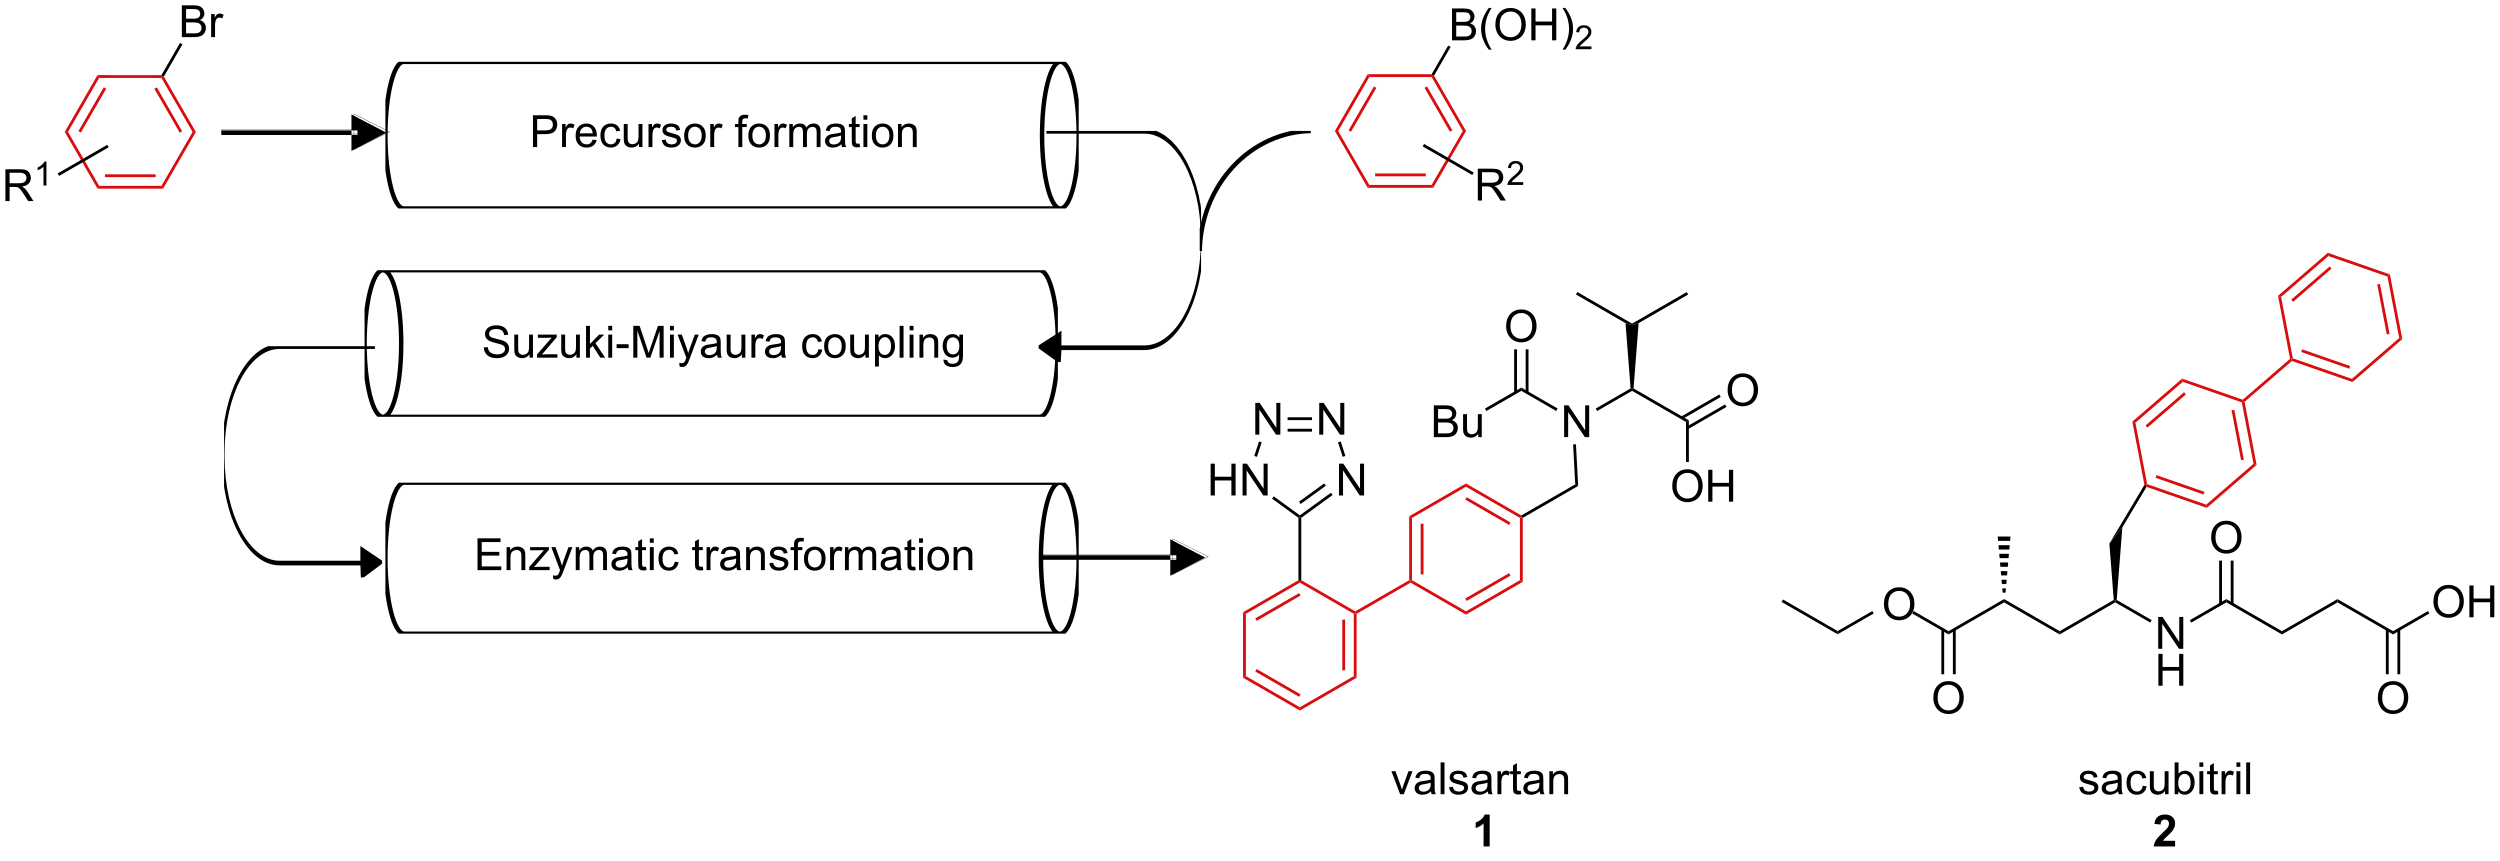 <?xml version="1.0" encoding="UTF-8"?>
<!DOCTYPE svg PUBLIC '-//W3C//DTD SVG 1.0//EN'
          'http://www.w3.org/TR/2001/REC-SVG-20010904/DTD/svg10.dtd'>
<svg stroke-dasharray="none" shape-rendering="auto" xmlns="http://www.w3.org/2000/svg" font-family="'Dialog'" text-rendering="auto" width="90" fill-opacity="1" color-interpolation="auto" color-rendering="auto" preserveAspectRatio="xMidYMid meet" font-size="12px" viewBox="0 0 90 31" fill="black" xmlns:xlink="http://www.w3.org/1999/xlink" stroke="black" image-rendering="auto" stroke-miterlimit="10" stroke-linecap="square" stroke-linejoin="miter" font-style="normal" stroke-width="1" height="31" stroke-dashoffset="0" font-weight="normal" stroke-opacity="1"
><!--Generated by the Batik Graphics2D SVG Generator--><defs id="genericDefs"
  /><g
  ><defs id="defs1"
    ><clipPath clipPathUnits="userSpaceOnUse" id="clipPath1"
      ><path d="M1.294 1.596 L464.113 1.596 L464.113 159.332 L1.294 159.332 L1.294 1.596 Z"
      /></clipPath
      ><clipPath clipPathUnits="userSpaceOnUse" id="clipPath2"
      ><path d="M6.042 170.797 L6.042 324.147 L455.993 324.147 L455.993 170.797 Z"
      /></clipPath
      ><clipPath clipPathUnits="userSpaceOnUse" id="clipPath3"
      ><path d="M-50.706 -21.197 L-50.706 166.45 L521.736 166.45 L521.736 -21.197 Z"
      /></clipPath
      ><clipPath clipPathUnits="userSpaceOnUse" id="clipPath4"
      ><path d="M0 0 L0 15.997 L45.992 15.997 L45.992 0 Z"
      /></clipPath
      ><clipPath clipPathUnits="userSpaceOnUse" id="clipPath5"
      ><path d="M-811.796 -339.396 L-811.796 2665.108 L8352.939 2665.108 L8352.939 -339.396 Z"
      /></clipPath
      ><clipPath clipPathUnits="userSpaceOnUse" id="clipPath6"
      ><path d="M0 0 L0 255.956 L735.865 255.956 L735.865 0 Z"
      /></clipPath
      ><clipPath clipPathUnits="userSpaceOnUse" id="clipPath7"
      ><path d="M-236.629 -30.072 L-236.629 165.655 L332.925 165.655 L332.925 -30.072 Z"
      /></clipPath
      ><clipPath clipPathUnits="userSpaceOnUse" id="clipPath8"
      ><path d="M0 -0 L0 53.005 L37 53.005 L37 -0 Z"
      /></clipPath
      ><clipPath clipPathUnits="userSpaceOnUse" id="clipPath9"
      ><path d="M-4312.68 -473.344 L-4312.68 2607.447 L4674.099 2607.447 L4674.099 -473.344 Z"
      /></clipPath
      ><clipPath clipPathUnits="userSpaceOnUse" id="clipPath10"
      ><path d="M-0 -0 L-0 432.295 L399.773 432.295 L399.773 -0 Z"
      /></clipPath
      ><clipPath clipPathUnits="userSpaceOnUse" id="clipPath11"
      ><path d="M-51.021 -79.532 L-51.021 116.195 L518.252 116.195 L518.252 -79.532 Z"
      /></clipPath
      ><clipPath clipPathUnits="userSpaceOnUse" id="clipPath12"
      ><path d="M0 0 L0 53.005 L36.005 53.005 L36.005 0 Z"
      /></clipPath
      ><clipPath clipPathUnits="userSpaceOnUse" id="clipPath13"
      ><path d="M-238.196 -114.765 L-238.196 72.883 L334.246 72.883 L334.246 -114.765 Z"
      /></clipPath
      ><clipPath clipPathUnits="userSpaceOnUse" id="clipPath14"
      ><path d="M-0 -0 L-0 15.997 L45.992 15.997 L45.992 -0 Z"
      /></clipPath
      ><clipPath clipPathUnits="userSpaceOnUse" id="clipPath15"
      ><path d="M-3813.493 -1837.55 L-3813.493 1166.954 L5351.242 1166.954 L5351.242 -1837.55 Z"
      /></clipPath
      ><clipPath clipPathUnits="userSpaceOnUse" id="clipPath16"
      ><path d="M-0 -0 L-0 255.956 L735.865 255.956 L735.865 -0 Z"
      /></clipPath
      ><clipPath clipPathUnits="userSpaceOnUse" id="clipPath17"
      ><path d="M6.042 170.792 L6.042 324.142 L455.992 324.142 L455.992 170.792 Z"
      /></clipPath
      ><clipPath clipPathUnits="userSpaceOnUse" id="clipPath18"
      ><path d="M-1432.643 -224.469 L-1432.643 2868.404 L7860.914 2868.404 L7860.914 -224.469 Z"
      /></clipPath
      ><clipPath clipPathUnits="userSpaceOnUse" id="clipPath19"
      ><path d="M0 0 L0 527.836 L2495.926 527.836 L2495.926 0 Z"
      /></clipPath
      ><clipPath clipPathUnits="userSpaceOnUse" id="clipPath20"
      ><path d="M-1355.191 -980.77 L-1355.191 2112.102 L7938.366 2112.102 L7938.366 -980.77 Z"
      /></clipPath
      ><clipPath clipPathUnits="userSpaceOnUse" id="clipPath21"
      ><path d="M-0 0 L-0 527.836 L2495.926 527.836 L2495.926 0 Z"
      /></clipPath
      ><clipPath clipPathUnits="userSpaceOnUse" id="clipPath22"
      ><path d="M-1432.643 -1755.45 L-1432.643 1343.499 L7860.914 1343.499 L7860.914 -1755.45 Z"
      /></clipPath
      ><clipPath clipPathUnits="userSpaceOnUse" id="clipPath23"
      ><path d="M0 0 L0 543.76 L2495.926 543.76 L2495.926 0 Z"
      /></clipPath
    ></defs
    ><g transform="scale(0.195,0.195) translate(-1.294,-1.596) matrix(1.029,0,0,1.029,-4.921,-174.086)"
    ><path d="M344.038 279.131 Q344.038 277.704 344.803 276.899 Q345.569 276.092 346.78 276.092 Q347.572 276.092 348.207 276.472 Q348.845 276.849 349.178 277.527 Q349.514 278.204 349.514 279.063 Q349.514 279.935 349.163 280.623 Q348.811 281.31 348.165 281.665 Q347.522 282.019 346.775 282.019 Q345.967 282.019 345.329 281.628 Q344.694 281.235 344.366 280.56 Q344.038 279.883 344.038 279.131 ZM344.819 279.141 Q344.819 280.178 345.374 280.774 Q345.931 281.368 346.772 281.368 Q347.626 281.368 348.178 280.766 Q348.733 280.165 348.733 279.06 Q348.733 278.36 348.496 277.839 Q348.259 277.318 347.803 277.032 Q347.35 276.743 346.783 276.743 Q345.978 276.743 345.397 277.297 Q344.819 277.849 344.819 279.141 Z" stroke="none" clip-path="url(#clipPath2)"
    /></g
    ><g transform="matrix(0.2,0,0,0.2,-1.208,-34.163)"
    ><path d="M350.239 281.24 L350.494 280.798 L356.776 284.425 L356.776 285.014 Z" stroke="none" clip-path="url(#clipPath2)"
    /></g
    ><g transform="matrix(0.2,0,0,0.2,-1.208,-34.163)"
    ><path d="M356.776 285.014 L356.776 284.425 L366.778 278.65 L366.778 279.239 Z" stroke="none" clip-path="url(#clipPath2)"
    /></g
    ><g transform="matrix(0.2,0,0,0.2,-1.208,-34.163)"
    ><path d="M354.039 296.454 Q354.039 295.027 354.805 294.222 Q355.57 293.415 356.781 293.415 Q357.573 293.415 358.209 293.795 Q358.846 294.173 359.18 294.85 Q359.516 295.527 359.516 296.386 Q359.516 297.259 359.164 297.946 Q358.813 298.634 358.167 298.988 Q357.524 299.342 356.776 299.342 Q355.969 299.342 355.331 298.951 Q354.695 298.558 354.367 297.884 Q354.039 297.206 354.039 296.454 ZM354.82 296.464 Q354.82 297.501 355.375 298.097 Q355.933 298.691 356.774 298.691 Q357.628 298.691 358.18 298.089 Q358.735 297.488 358.735 296.384 Q358.735 295.683 358.498 295.162 Q358.261 294.641 357.805 294.355 Q357.352 294.066 356.784 294.066 Q355.979 294.066 355.399 294.62 Q354.82 295.173 354.82 296.464 Z" stroke="none" clip-path="url(#clipPath2)"
    /></g
    ><g transform="matrix(0.2,0,0,0.2,-1.208,-34.163)"
    ><path d="M355.482 284.119 L355.482 292.179 L355.992 292.179 L355.992 284.119 ZM357.56 284.119 L357.56 292.179 L358.071 292.179 L358.071 284.119 Z" stroke="none" clip-path="url(#clipPath2)"
    /></g
    ><g transform="matrix(0.2,0,0,0.2,-1.208,-34.163)"
    ><path d="M366.778 279.239 L366.778 278.65 L376.779 284.425 L376.779 285.014 Z" stroke="none" clip-path="url(#clipPath2)"
    /></g
    ><g transform="matrix(0.2,0,0,0.2,-1.208,-34.163)"
    ><path d="M376.779 285.014 L376.779 284.425 L386.515 278.804 L386.781 278.945 L386.781 279.239 Z" stroke="none" clip-path="url(#clipPath2)"
    /></g
    ><g transform="matrix(0.2,0,0,0.2,-1.208,-34.163)"
    ><path d="M387.047 278.804 L386.781 278.945 L386.515 278.804 L385.728 268.661 L388.059 265.753 Z" stroke="none" clip-path="url(#clipPath2)"
    /></g
    ><g transform="matrix(0.2,0,0,0.2,-1.208,-34.163)"
    ><path d="M394.517 287.594 L394.517 281.868 L395.295 281.868 L398.303 286.362 L398.303 281.868 L399.03 281.868 L399.03 287.594 L398.251 287.594 L395.243 283.094 L395.243 287.594 L394.517 287.594 Z" stroke="none" clip-path="url(#clipPath2)"
    /></g
    ><g transform="matrix(0.2,0,0,0.2,-1.208,-34.163)"
    ><path d="M394.548 294.244 L394.548 288.517 L395.306 288.517 L395.306 290.869 L398.282 290.869 L398.282 288.517 L399.04 288.517 L399.04 294.244 L398.282 294.244 L398.282 291.544 L395.306 291.544 L395.306 294.244 L394.548 294.244 Z" stroke="none" clip-path="url(#clipPath2)"
    /></g
    ><g transform="matrix(0.2,0,0,0.2,-1.208,-34.163)"
    ><path d="M386.781 279.239 L386.781 278.945 L387.047 278.804 L393.344 282.44 L393.089 282.882 Z" stroke="none" clip-path="url(#clipPath2)"
    /></g
    ><g transform="matrix(0.2,0,0,0.2,-1.208,-34.163)"
    ><path d="M400.46 282.89 L400.205 282.449 L406.784 278.65 L406.784 279.239 Z" stroke="none" clip-path="url(#clipPath2)"
    /></g
    ><g transform="matrix(0.2,0,0,0.2,-1.208,-34.163)"
    ><path d="M366.523 277.499 L366.454 276.722 L367.102 276.722 L367.033 277.499 ZM366.385 275.945 L366.316 275.168 L367.24 275.168 L367.171 275.945 ZM366.247 274.39 L366.178 273.613 L367.377 273.613 L367.308 274.39 ZM366.109 272.836 L366.04 272.059 L367.515 272.059 L367.446 272.836 ZM365.971 271.282 L365.902 270.505 L367.653 270.505 L367.584 271.282 ZM365.834 269.728 L365.765 268.95 L367.791 268.95 L367.722 269.728 ZM365.696 268.173 L365.627 267.396 L367.929 267.396 L367.86 268.173 Z" stroke="none" clip-path="url(#clipPath2)"
    /></g
    ><g transform="matrix(0.2,0,0,0.2,-1.208,-34.163)"
    ><path d="M406.784 279.239 L406.784 278.65 L416.785 284.425 L416.785 285.014 Z" stroke="none" clip-path="url(#clipPath2)"
    /></g
    ><g transform="matrix(0.2,0,0,0.2,-1.208,-34.163)"
    ><path d="M416.785 285.014 L416.785 284.425 L426.787 278.65 L426.787 279.239 Z" stroke="none" clip-path="url(#clipPath2)"
    /></g
    ><g transform="matrix(0.2,0,0,0.2,-1.208,-34.163)"
    ><path d="M426.787 279.239 L426.787 278.65 L436.788 284.425 L436.788 285.014 Z" stroke="none" clip-path="url(#clipPath2)"
    /></g
    ><g transform="matrix(0.2,0,0,0.2,-1.208,-34.163)"
    ><path d="M434.051 296.454 Q434.051 295.027 434.817 294.222 Q435.583 293.415 436.793 293.415 Q437.585 293.415 438.221 293.795 Q438.859 294.173 439.192 294.85 Q439.528 295.527 439.528 296.386 Q439.528 297.259 439.176 297.946 Q438.825 298.634 438.179 298.988 Q437.536 299.342 436.788 299.342 Q435.981 299.342 435.343 298.951 Q434.708 298.558 434.38 297.884 Q434.051 297.206 434.051 296.454 ZM434.833 296.464 Q434.833 297.501 435.387 298.097 Q435.945 298.691 436.786 298.691 Q437.64 298.691 438.192 298.089 Q438.747 297.488 438.747 296.384 Q438.747 295.683 438.51 295.162 Q438.273 294.641 437.817 294.355 Q437.364 294.066 436.796 294.066 Q435.991 294.066 435.411 294.62 Q434.833 295.173 434.833 296.464 Z" stroke="none" clip-path="url(#clipPath2)"
    /></g
    ><g transform="matrix(0.2,0,0,0.2,-1.208,-34.163)"
    ><path d="M435.494 284.119 L435.494 292.179 L436.004 292.179 L436.004 284.119 ZM437.573 284.119 L437.573 292.179 L438.083 292.179 L438.083 284.119 Z" stroke="none" clip-path="url(#clipPath2)"
    /></g
    ><g transform="matrix(0.2,0,0,0.2,-1.208,-34.163)"
    ><path d="M444.053 279.131 Q444.053 277.704 444.818 276.899 Q445.584 276.092 446.795 276.092 Q447.587 276.092 448.222 276.472 Q448.86 276.849 449.193 277.527 Q449.529 278.204 449.529 279.063 Q449.529 279.935 449.178 280.623 Q448.826 281.31 448.18 281.665 Q447.537 282.019 446.79 282.019 Q445.983 282.019 445.345 281.628 Q444.709 281.235 444.381 280.56 Q444.053 279.883 444.053 279.131 ZM444.834 279.141 Q444.834 280.178 445.389 280.774 Q445.946 281.368 446.787 281.368 Q447.641 281.368 448.193 280.766 Q448.748 280.165 448.748 279.06 Q448.748 278.36 448.511 277.839 Q448.274 277.318 447.818 277.032 Q447.365 276.743 446.798 276.743 Q445.993 276.743 445.412 277.297 Q444.834 277.849 444.834 279.141 ZM450.528 281.92 L450.528 276.193 L451.286 276.193 L451.286 278.545 L454.262 278.545 L454.262 276.193 L455.02 276.193 L455.02 281.92 L454.262 281.92 L454.262 279.219 L451.286 279.219 L451.286 281.92 L450.528 281.92 Z" stroke="none" clip-path="url(#clipPath2)"
    /></g
    ><g transform="matrix(0.2,0,0,0.2,-1.208,-34.163)"
    ><path d="M436.788 285.014 L436.788 284.425 L443.075 280.795 L443.33 281.237 Z" stroke="none" clip-path="url(#clipPath2)"
    /></g
    ><g transform="matrix(0.2,0,0,0.2,-1.208,-34.163)"
    ><path d="M404.047 267.582 Q404.047 266.155 404.812 265.35 Q405.578 264.543 406.789 264.543 Q407.581 264.543 408.216 264.923 Q408.854 265.301 409.188 265.978 Q409.523 266.655 409.523 267.514 Q409.523 268.387 409.172 269.074 Q408.82 269.762 408.174 270.116 Q407.531 270.47 406.784 270.47 Q405.976 270.47 405.339 270.079 Q404.703 269.686 404.375 269.012 Q404.047 268.334 404.047 267.582 ZM404.828 267.592 Q404.828 268.629 405.383 269.225 Q405.94 269.819 406.781 269.819 Q407.635 269.819 408.188 269.217 Q408.742 268.616 408.742 267.512 Q408.742 266.811 408.505 266.29 Q408.268 265.769 407.812 265.483 Q407.359 265.194 406.792 265.194 Q405.987 265.194 405.406 265.749 Q404.828 266.301 404.828 267.592 Z" stroke="none" clip-path="url(#clipPath2)"
    /></g
    ><g transform="matrix(0.2,0,0,0.2,-1.208,-34.163)"
    ><path d="M408.078 279.545 L408.078 271.723 L407.568 271.723 L407.568 279.545 ZM406 279.545 L406 271.723 L405.489 271.723 L405.489 279.545 Z" stroke="none" clip-path="url(#clipPath2)"
    /></g
    ><g transform="matrix(0.2,0,0,0.2,-1.208,-34.163)"
    ><path d="M388.059 265.753 L385.728 268.661 L392.035 258.1 L392.304 258.148 L392.416 258.457 Z" stroke="none" clip-path="url(#clipPath2)"
    /></g
    ><g fill="rgb(217,13,13)" transform="matrix(0.2,0,0,0.2,-1.208,-34.163)" stroke="rgb(217,13,13)"
    ><path d="M392.416 258.457 L392.304 258.148 L392.527 257.955 L403.156 261.654 L403.267 262.233 ZM394.037 256.82 L402.677 259.827 L402.845 259.345 L394.205 256.338 Z" stroke="none" clip-path="url(#clipPath2)"
    /></g
    ><g fill="rgb(217,13,13)" transform="matrix(0.2,0,0,0.2,-1.208,-34.163)" stroke="rgb(217,13,13)"
    ><path d="M403.267 262.233 L403.156 261.654 L411.674 254.299 L412.23 254.492 Z" stroke="none" clip-path="url(#clipPath2)"
    /></g
    ><g fill="rgb(217,13,13)" transform="matrix(0.2,0,0,0.2,-1.208,-34.163)" stroke="rgb(217,13,13)"
    ><path d="M412.23 254.492 L411.674 254.299 L409.563 243.244 L409.786 243.052 L410.064 243.149 ZM409.936 253.559 L408.22 244.573 L407.719 244.668 L409.435 253.655 Z" stroke="none" clip-path="url(#clipPath2)"
    /></g
    ><g fill="rgb(217,13,13)" transform="matrix(0.2,0,0,0.2,-1.208,-34.163)" stroke="rgb(217,13,13)"
    ><path d="M409.731 242.762 L409.786 243.052 L409.563 243.244 L398.934 239.545 L398.823 238.967 Z" stroke="none" clip-path="url(#clipPath2)"
    /></g
    ><g fill="rgb(217,13,13)" transform="matrix(0.2,0,0,0.2,-1.208,-34.163)" stroke="rgb(217,13,13)"
    ><path d="M398.823 238.967 L398.934 239.545 L390.416 246.901 L389.86 246.707 ZM399.162 241.421 L392.238 247.4 L392.572 247.786 L399.496 241.807 Z" stroke="none" clip-path="url(#clipPath2)"
    /></g
    ><g fill="rgb(217,13,13)" transform="matrix(0.2,0,0,0.2,-1.208,-34.163)" stroke="rgb(217,13,13)"
    ><path d="M389.86 246.707 L390.416 246.901 L392.527 257.955 L392.304 258.148 L392.035 258.1 Z" stroke="none" clip-path="url(#clipPath2)"
    /></g
    ><g fill="rgb(217,13,13)" transform="matrix(0.2,0,0,0.2,-1.208,-34.163)" stroke="rgb(217,13,13)"
    ><path d="M410.064 243.149 L409.786 243.052 L409.731 242.762 L418.248 235.407 L418.527 235.504 L418.582 235.793 Z" stroke="none" clip-path="url(#clipPath2)"
    /></g
    ><g fill="rgb(217,13,13)" transform="matrix(0.2,0,0,0.2,-1.208,-34.163)" stroke="rgb(217,13,13)"
    ><path d="M418.582 235.793 L418.527 235.504 L418.75 235.311 L429.378 239.01 L429.489 239.589 ZM420.26 234.176 L428.9 237.183 L429.067 236.701 L420.427 233.694 Z" stroke="none" clip-path="url(#clipPath2)"
    /></g
    ><g fill="rgb(217,13,13)" transform="matrix(0.2,0,0,0.2,-1.208,-34.163)" stroke="rgb(217,13,13)"
    ><path d="M429.489 239.589 L429.378 239.01 L437.896 231.655 L438.453 231.849 Z" stroke="none" clip-path="url(#clipPath2)"
    /></g
    ><g fill="rgb(217,13,13)" transform="matrix(0.2,0,0,0.2,-1.208,-34.163)" stroke="rgb(217,13,13)"
    ><path d="M438.453 231.849 L437.896 231.655 L435.785 220.601 L436.231 220.215 ZM436.158 230.915 L434.442 221.929 L433.941 222.025 L435.657 231.011 Z" stroke="none" clip-path="url(#clipPath2)"
    /></g
    ><g fill="rgb(217,13,13)" transform="matrix(0.2,0,0,0.2,-1.208,-34.163)" stroke="rgb(217,13,13)"
    ><path d="M436.231 220.215 L435.785 220.601 L425.156 216.902 L425.046 216.323 Z" stroke="none" clip-path="url(#clipPath2)"
    /></g
    ><g fill="rgb(217,13,13)" transform="matrix(0.2,0,0,0.2,-1.208,-34.163)" stroke="rgb(217,13,13)"
    ><path d="M425.046 216.323 L425.156 216.902 L416.639 224.257 L416.082 224.063 ZM425.385 218.777 L418.461 224.756 L418.794 225.142 L425.718 219.163 Z" stroke="none" clip-path="url(#clipPath2)"
    /></g
    ><g fill="rgb(217,13,13)" transform="matrix(0.2,0,0,0.2,-1.208,-34.163)" stroke="rgb(217,13,13)"
    ><path d="M416.082 224.063 L416.639 224.257 L418.75 235.311 L418.527 235.504 L418.248 235.407 Z" stroke="none" clip-path="url(#clipPath2)"
    /></g
    ><g transform="matrix(0.2,0,0,0.2,-1.208,-34.163)"
    ><path d="M380.301 312.535 L380.997 312.426 Q381.054 312.845 381.322 313.069 Q381.591 313.291 382.07 313.291 Q382.554 313.291 382.788 313.093 Q383.023 312.895 383.023 312.629 Q383.023 312.392 382.817 312.254 Q382.671 312.16 382.098 312.017 Q381.325 311.822 381.025 311.679 Q380.726 311.535 380.572 311.285 Q380.419 311.033 380.419 310.728 Q380.419 310.45 380.544 310.215 Q380.671 309.978 380.89 309.822 Q381.054 309.7 381.338 309.616 Q381.622 309.533 381.945 309.533 Q382.434 309.533 382.801 309.673 Q383.171 309.814 383.346 310.054 Q383.523 310.293 383.591 310.697 L382.903 310.791 Q382.856 310.47 382.63 310.291 Q382.406 310.111 381.997 310.111 Q381.512 310.111 381.304 310.272 Q381.098 310.431 381.098 310.645 Q381.098 310.783 381.184 310.892 Q381.27 311.004 381.452 311.08 Q381.559 311.119 382.075 311.259 Q382.82 311.457 383.114 311.585 Q383.411 311.712 383.577 311.955 Q383.747 312.197 383.747 312.556 Q383.747 312.908 383.541 313.218 Q383.335 313.528 382.947 313.7 Q382.562 313.869 382.075 313.869 Q381.265 313.869 380.841 313.533 Q380.419 313.197 380.301 312.535 ZM387.288 313.262 Q386.898 313.595 386.536 313.733 Q386.176 313.869 385.762 313.869 Q385.077 313.869 384.71 313.535 Q384.343 313.2 384.343 312.681 Q384.343 312.377 384.481 312.124 Q384.622 311.871 384.846 311.72 Q385.07 311.567 385.351 311.488 Q385.559 311.434 385.976 311.384 Q386.827 311.283 387.231 311.142 Q387.234 310.996 387.234 310.957 Q387.234 310.528 387.036 310.353 Q386.765 310.113 386.234 310.113 Q385.739 310.113 385.502 310.288 Q385.265 310.462 385.153 310.903 L384.466 310.809 Q384.559 310.369 384.773 310.098 Q384.989 309.825 385.395 309.679 Q385.801 309.533 386.335 309.533 Q386.866 309.533 387.197 309.658 Q387.531 309.783 387.687 309.973 Q387.843 310.16 387.906 310.45 Q387.942 310.629 387.942 311.098 L387.942 312.035 Q387.942 313.017 387.986 313.278 Q388.031 313.535 388.163 313.775 L387.429 313.775 Q387.32 313.556 387.288 313.262 ZM387.231 311.692 Q386.848 311.848 386.083 311.957 Q385.648 312.02 385.468 312.098 Q385.288 312.176 385.189 312.327 Q385.093 312.478 385.093 312.66 Q385.093 312.942 385.307 313.129 Q385.52 313.317 385.929 313.317 Q386.335 313.317 386.65 313.14 Q386.968 312.962 387.116 312.653 Q387.231 312.416 387.231 311.95 L387.231 311.692 ZM391.738 312.254 L392.43 312.345 Q392.316 313.059 391.849 313.465 Q391.383 313.869 390.704 313.869 Q389.852 313.869 389.334 313.312 Q388.816 312.754 388.816 311.715 Q388.816 311.043 389.037 310.541 Q389.261 310.035 389.717 309.785 Q390.173 309.533 390.706 309.533 Q391.383 309.533 391.813 309.874 Q392.243 310.215 392.363 310.845 L391.68 310.95 Q391.581 310.533 391.334 310.322 Q391.087 310.111 390.735 310.111 Q390.204 310.111 389.87 310.491 Q389.54 310.871 389.54 311.697 Q389.54 312.533 389.86 312.913 Q390.18 313.291 390.696 313.291 Q391.11 313.291 391.386 313.038 Q391.665 312.783 391.738 312.254 ZM395.751 313.775 L395.751 313.166 Q395.266 313.869 394.433 313.869 Q394.066 313.869 393.748 313.728 Q393.43 313.587 393.274 313.374 Q393.12 313.16 393.058 312.853 Q393.016 312.645 393.016 312.197 L393.016 309.627 L393.719 309.627 L393.719 311.926 Q393.719 312.478 393.761 312.668 Q393.829 312.947 394.042 313.106 Q394.258 313.262 394.574 313.262 Q394.891 313.262 395.167 313.101 Q395.446 312.939 395.56 312.66 Q395.675 312.379 395.675 311.848 L395.675 309.627 L396.378 309.627 L396.378 313.775 L395.751 313.775 ZM398.13 313.775 L397.476 313.775 L397.476 308.048 L398.179 308.048 L398.179 310.09 Q398.624 309.533 399.317 309.533 Q399.7 309.533 400.041 309.687 Q400.382 309.84 400.603 310.121 Q400.825 310.4 400.95 310.796 Q401.075 311.189 401.075 311.637 Q401.075 312.705 400.546 313.288 Q400.02 313.869 399.281 313.869 Q398.546 313.869 398.13 313.254 L398.13 313.775 ZM398.122 311.668 Q398.122 312.416 398.325 312.746 Q398.656 313.291 399.223 313.291 Q399.684 313.291 400.02 312.89 Q400.356 312.488 400.356 311.697 Q400.356 310.884 400.033 310.499 Q399.71 310.111 399.255 310.111 Q398.794 310.111 398.458 310.512 Q398.122 310.91 398.122 311.668 ZM401.933 308.856 L401.933 308.048 L402.636 308.048 L402.636 308.856 L401.933 308.856 ZM401.933 313.775 L401.933 309.627 L402.636 309.627 L402.636 313.775 L401.933 313.775 ZM405.241 313.145 L405.343 313.767 Q405.046 313.83 404.812 313.83 Q404.429 313.83 404.218 313.71 Q404.007 313.587 403.921 313.39 Q403.835 313.192 403.835 312.559 L403.835 310.173 L403.32 310.173 L403.32 309.627 L403.835 309.627 L403.835 308.598 L404.536 308.176 L404.536 309.627 L405.241 309.627 L405.241 310.173 L404.536 310.173 L404.536 312.598 Q404.536 312.9 404.572 312.986 Q404.609 313.072 404.692 313.124 Q404.778 313.173 404.934 313.173 Q405.051 313.173 405.241 313.145 ZM405.923 313.775 L405.923 309.627 L406.555 309.627 L406.555 310.254 Q406.798 309.814 407.001 309.673 Q407.206 309.533 407.454 309.533 Q407.808 309.533 408.175 309.759 L407.933 310.41 Q407.675 310.259 407.417 310.259 Q407.188 310.259 407.003 310.397 Q406.821 310.535 406.743 310.783 Q406.626 311.158 406.626 311.603 L406.626 313.775 L405.923 313.775 ZM408.597 308.856 L408.597 308.048 L409.3 308.048 L409.3 308.856 L408.597 308.856 ZM408.597 313.775 L408.597 309.627 L409.3 309.627 L409.3 313.775 L408.597 313.775 ZM410.356 313.775 L410.356 308.048 L411.059 308.048 L411.059 313.775 L410.356 313.775 Z" stroke="none" clip-path="url(#clipPath2)"
    /></g
    ><g transform="matrix(0.2,0,0,0.2,-1.208,-34.163)"
    ><path d="M397.558 322.154 L397.558 323.175 L393.712 323.175 Q393.774 322.597 394.087 322.079 Q394.399 321.56 395.321 320.706 Q396.063 320.014 396.23 319.769 Q396.456 319.428 396.456 319.097 Q396.456 318.73 396.258 318.532 Q396.063 318.334 395.714 318.334 Q395.37 318.334 395.167 318.542 Q394.964 318.748 394.933 319.23 L393.839 319.12 Q393.938 318.214 394.454 317.821 Q394.969 317.425 395.743 317.425 Q396.589 317.425 397.074 317.883 Q397.558 318.339 397.558 319.019 Q397.558 319.404 397.42 319.756 Q397.282 320.105 396.98 320.488 Q396.782 320.74 396.261 321.217 Q395.743 321.693 395.602 321.849 Q395.464 322.006 395.378 322.154 L397.558 322.154 Z" stroke="none" clip-path="url(#clipPath2)"
    /></g
    ><g transform="matrix(0.2,0,0,0.2,-1.208,-34.163)"
    ><path d="M277.143 229.549 Q277.143 228.122 277.908 227.317 Q278.674 226.51 279.885 226.51 Q280.677 226.51 281.312 226.89 Q281.95 227.268 282.283 227.945 Q282.619 228.622 282.619 229.481 Q282.619 230.354 282.268 231.041 Q281.916 231.729 281.27 232.083 Q280.627 232.437 279.88 232.437 Q279.072 232.437 278.434 232.046 Q277.799 231.653 277.471 230.979 Q277.143 230.302 277.143 229.549 ZM277.924 229.56 Q277.924 230.596 278.479 231.192 Q279.036 231.786 279.877 231.786 Q280.731 231.786 281.283 231.185 Q281.838 230.583 281.838 229.479 Q281.838 228.778 281.601 228.257 Q281.364 227.737 280.908 227.45 Q280.455 227.161 279.887 227.161 Q279.083 227.161 278.502 227.716 Q277.924 228.268 277.924 229.56 Z" stroke="none" clip-path="url(#clipPath2)"
    /></g
    ><g transform="matrix(0.2,0,0,0.2,-1.208,-34.163)"
    ><path d="M278.589 233.69 L278.589 241.47 L279.099 241.47 L279.099 233.69 ZM280.66 233.69 L280.66 241.47 L281.171 241.47 L281.171 233.69 Z" stroke="none" clip-path="url(#clipPath2)"
    /></g
    ><g transform="matrix(0.2,0,0,0.2,-1.208,-34.163)"
    ><path d="M287.581 249.501 L287.581 243.774 L288.36 243.774 L291.367 248.269 L291.367 243.774 L292.094 243.774 L292.094 249.501 L291.315 249.501 L288.307 245.001 L288.307 249.501 L287.581 249.501 Z" stroke="none" clip-path="url(#clipPath2)"
    /></g
    ><g transform="matrix(0.2,0,0,0.2,-1.208,-34.163)"
    ><path d="M279.88 241.166 L279.88 240.577 L286.408 244.346 L286.153 244.788 Z" stroke="none" clip-path="url(#clipPath2)"
    /></g
    ><g transform="matrix(0.2,0,0,0.2,-1.208,-34.163)"
    ><path d="M264.132 249.501 L264.132 243.774 L266.28 243.774 Q266.936 243.774 267.332 243.949 Q267.731 244.121 267.954 244.483 Q268.178 244.845 268.178 245.238 Q268.178 245.605 267.978 245.931 Q267.78 246.254 267.379 246.454 Q267.897 246.605 268.176 246.972 Q268.457 247.34 268.457 247.84 Q268.457 248.243 268.285 248.59 Q268.116 248.933 267.866 249.121 Q267.616 249.308 267.238 249.405 Q266.863 249.501 266.317 249.501 L264.132 249.501 ZM264.889 246.181 L266.129 246.181 Q266.632 246.181 266.85 246.113 Q267.139 246.027 267.285 245.829 Q267.434 245.629 267.434 245.329 Q267.434 245.043 267.296 244.827 Q267.16 244.611 266.905 244.53 Q266.652 244.449 266.035 244.449 L264.889 244.449 L264.889 246.181 ZM264.889 248.824 L266.317 248.824 Q266.684 248.824 266.832 248.798 Q267.093 248.751 267.267 248.642 Q267.444 248.532 267.556 248.324 Q267.671 248.113 267.671 247.84 Q267.671 247.519 267.507 247.285 Q267.343 247.048 267.051 246.952 Q266.762 246.855 266.215 246.855 L264.889 246.855 L264.889 248.824 ZM272.129 249.501 L272.129 248.892 Q271.645 249.595 270.811 249.595 Q270.444 249.595 270.126 249.454 Q269.809 249.314 269.652 249.1 Q269.499 248.887 269.436 248.579 Q269.395 248.371 269.395 247.923 L269.395 245.353 L270.098 245.353 L270.098 247.652 Q270.098 248.204 270.139 248.394 Q270.207 248.673 270.421 248.832 Q270.637 248.988 270.952 248.988 Q271.27 248.988 271.546 248.827 Q271.824 248.665 271.939 248.387 Q272.053 248.105 272.053 247.574 L272.053 245.353 L272.757 245.353 L272.757 249.501 L272.129 249.501 Z" stroke="none" clip-path="url(#clipPath2)"
    /></g
    ><g transform="matrix(0.2,0,0,0.2,-1.208,-34.163)"
    ><path d="M279.88 240.577 L279.88 241.166 L273.589 244.798 L273.334 244.356 Z" stroke="none" clip-path="url(#clipPath2)"
    /></g
    ><g transform="matrix(0.2,0,0,0.2,-1.208,-34.163)"
    ><path d="M293.524 244.797 L293.269 244.356 L299.547 240.731 L299.813 240.872 L299.813 241.166 Z" stroke="none" clip-path="url(#clipPath2)"
    /></g
    ><g transform="matrix(0.2,0,0,0.2,-1.208,-34.163)"
    ><path d="M300.079 240.731 L299.813 240.872 L299.547 240.731 L298.632 228.976 L299.813 229.363 L300.994 228.976 Z" stroke="none" clip-path="url(#clipPath2)"
    /></g
    ><g transform="matrix(0.2,0,0,0.2,-1.208,-34.163)"
    ><path d="M299.813 229.069 L299.813 229.363 L298.632 228.976 L289.719 223.83 L289.974 223.388 Z" stroke="none" clip-path="url(#clipPath2)"
    /></g
    ><g transform="matrix(0.2,0,0,0.2,-1.208,-34.163)"
    ><path d="M300.994 228.976 L299.813 229.363 L299.813 229.069 L309.652 223.388 L309.908 223.83 Z" stroke="none" clip-path="url(#clipPath2)"
    /></g
    ><g transform="matrix(0.2,0,0,0.2,-1.208,-34.163)"
    ><path d="M299.813 241.166 L299.813 240.872 L300.079 240.731 L310.035 246.479 L309.525 246.773 Z" stroke="none" clip-path="url(#clipPath2)"
    /></g
    ><g transform="matrix(0.2,0,0,0.2,-1.208,-34.163)"
    ><path d="M307.043 258.321 Q307.043 256.894 307.809 256.089 Q308.574 255.282 309.785 255.282 Q310.577 255.282 311.212 255.662 Q311.85 256.039 312.184 256.716 Q312.52 257.394 312.52 258.253 Q312.52 259.125 312.168 259.813 Q311.817 260.5 311.171 260.854 Q310.527 261.209 309.78 261.209 Q308.973 261.209 308.335 260.818 Q307.699 260.425 307.371 259.75 Q307.043 259.073 307.043 258.321 ZM307.824 258.331 Q307.824 259.368 308.379 259.964 Q308.936 260.558 309.777 260.558 Q310.632 260.558 311.184 259.956 Q311.738 259.354 311.738 258.25 Q311.738 257.55 311.501 257.029 Q311.264 256.508 310.809 256.222 Q310.356 255.933 309.788 255.933 Q308.983 255.933 308.402 256.487 Q307.824 257.039 307.824 258.331 ZM313.518 261.11 L313.518 255.383 L314.276 255.383 L314.276 257.735 L317.253 257.735 L317.253 255.383 L318.01 255.383 L318.01 261.11 L317.253 261.11 L317.253 258.409 L314.276 258.409 L314.276 261.11 L313.518 261.11 Z" stroke="none" clip-path="url(#clipPath2)"
    /></g
    ><g transform="matrix(0.2,0,0,0.2,-1.208,-34.163)"
    ><path d="M309.525 246.773 L310.035 246.479 L310.035 253.985 L309.525 253.985 Z" stroke="none" clip-path="url(#clipPath2)"
    /></g
    ><g transform="matrix(0.2,0,0,0.2,-1.208,-34.163)"
    ><path d="M317.01 241.058 Q317.01 239.631 317.776 238.826 Q318.541 238.019 319.752 238.019 Q320.544 238.019 321.179 238.399 Q321.817 238.776 322.151 239.453 Q322.486 240.131 322.486 240.99 Q322.486 241.862 322.135 242.55 Q321.783 243.237 321.137 243.591 Q320.494 243.946 319.747 243.946 Q318.94 243.946 318.301 243.555 Q317.666 243.162 317.338 242.487 Q317.01 241.81 317.01 241.058 ZM317.791 241.068 Q317.791 242.105 318.346 242.701 Q318.903 243.295 319.744 243.295 Q320.598 243.295 321.151 242.693 Q321.705 242.091 321.705 240.987 Q321.705 240.287 321.468 239.766 Q321.231 239.245 320.776 238.959 Q320.322 238.67 319.755 238.67 Q318.95 238.67 318.369 239.224 Q317.791 239.776 317.791 241.068 Z" stroke="none" clip-path="url(#clipPath2)"
    /></g
    ><g transform="matrix(0.2,0,0,0.2,-1.208,-34.163)"
    ><path d="M309.908 248.043 L316.805 244.061 L316.55 243.619 L309.652 247.601 ZM308.872 246.249 L315.769 242.267 L315.514 241.825 L308.617 245.807 Z" stroke="none" clip-path="url(#clipPath2)"
    /></g
    ><g transform="matrix(0.2,0,0,0.2,-1.208,-34.163)"
    ><path d="M289.198 250.815 L289.708 250.787 L290.11 258.277 L289.583 257.992 Z" stroke="none" clip-path="url(#clipPath2)"
    /></g
    ><g transform="matrix(0.2,0,0,0.2,-1.208,-34.163)"
    ><path d="M289.583 257.992 L290.11 258.277 L280.135 264.036 L279.88 263.889 L279.88 263.594 Z" stroke="none" clip-path="url(#clipPath2)"
    /></g
    ><g fill="rgb(217,13,13)" transform="matrix(0.2,0,0,0.2,-1.208,-34.163)" stroke="rgb(217,13,13)"
    ><path d="M279.88 263.594 L279.88 263.889 L279.625 264.036 L269.913 258.429 L269.913 257.84 ZM277.936 264.864 L270.041 260.306 L269.785 260.748 L277.681 265.306 Z" stroke="none" clip-path="url(#clipPath2)"
    /></g
    ><g fill="rgb(217,13,13)" transform="matrix(0.2,0,0,0.2,-1.208,-34.163)" stroke="rgb(217,13,13)"
    ><path d="M269.913 257.84 L269.913 258.429 L260.201 264.036 L259.691 263.742 Z" stroke="none" clip-path="url(#clipPath2)"
    /></g
    ><g fill="rgb(217,13,13)" transform="matrix(0.2,0,0,0.2,-1.208,-34.163)" stroke="rgb(217,13,13)"
    ><path d="M259.691 263.742 L260.201 264.036 L260.201 275.25 L259.946 275.398 L259.691 275.25 ZM261.763 265.085 L261.763 274.202 L262.273 274.202 L262.273 265.085 Z" stroke="none" clip-path="url(#clipPath2)"
    /></g
    ><g fill="rgb(217,13,13)" transform="matrix(0.2,0,0,0.2,-1.208,-34.163)" stroke="rgb(217,13,13)"
    ><path d="M259.946 275.692 L259.946 275.398 L260.201 275.25 L269.913 280.858 L269.913 281.447 Z" stroke="none" clip-path="url(#clipPath2)"
    /></g
    ><g fill="rgb(217,13,13)" transform="matrix(0.2,0,0,0.2,-1.208,-34.163)" stroke="rgb(217,13,13)"
    ><path d="M269.913 281.447 L269.913 280.858 L279.625 275.25 L280.135 275.545 ZM270.041 278.981 L277.936 274.423 L277.681 273.981 L269.785 278.539 Z" stroke="none" clip-path="url(#clipPath2)"
    /></g
    ><g fill="rgb(217,13,13)" transform="matrix(0.2,0,0,0.2,-1.208,-34.163)" stroke="rgb(217,13,13)"
    ><path d="M280.135 275.545 L279.625 275.25 L279.625 264.036 L279.88 263.889 L280.135 264.036 Z" stroke="none" clip-path="url(#clipPath2)"
    /></g
    ><g fill="rgb(217,13,13)" transform="matrix(0.2,0,0,0.2,-1.208,-34.163)" stroke="rgb(217,13,13)"
    ><path d="M259.691 275.25 L259.946 275.398 L259.946 275.692 L250.234 281.299 L249.979 281.152 L249.979 280.858 Z" stroke="none" clip-path="url(#clipPath2)"
    /></g
    ><g fill="rgb(217,13,13)" transform="matrix(0.2,0,0,0.2,-1.208,-34.163)" stroke="rgb(217,13,13)"
    ><path d="M249.724 281.299 L249.979 281.152 L250.234 281.299 L250.234 292.808 L249.724 292.513 ZM247.653 282.348 L247.653 291.465 L248.163 291.465 L248.163 282.348 Z" stroke="none" clip-path="url(#clipPath2)"
    /></g
    ><g fill="rgb(217,13,13)" transform="matrix(0.2,0,0,0.2,-1.208,-34.163)" stroke="rgb(217,13,13)"
    ><path d="M249.724 292.513 L250.234 292.808 L240.012 298.71 L240.012 298.12 Z" stroke="none" clip-path="url(#clipPath2)"
    /></g
    ><g fill="rgb(217,13,13)" transform="matrix(0.2,0,0,0.2,-1.208,-34.163)" stroke="rgb(217,13,13)"
    ><path d="M240.012 298.12 L240.012 298.71 L229.791 292.808 L230.301 292.513 ZM240.14 295.802 L232.245 291.244 L231.99 291.686 L239.885 296.244 Z" stroke="none" clip-path="url(#clipPath2)"
    /></g
    ><g fill="rgb(217,13,13)" transform="matrix(0.2,0,0,0.2,-1.208,-34.163)" stroke="rgb(217,13,13)"
    ><path d="M230.301 292.513 L229.791 292.808 L229.791 281.005 L230.301 281.299 Z" stroke="none" clip-path="url(#clipPath2)"
    /></g
    ><g fill="rgb(217,13,13)" transform="matrix(0.2,0,0,0.2,-1.208,-34.163)" stroke="rgb(217,13,13)"
    ><path d="M230.301 281.299 L229.791 281.005 L239.757 275.25 L240.012 275.398 L240.012 275.692 ZM232.245 282.569 L240.14 278.011 L239.885 277.569 L231.99 282.127 Z" stroke="none" clip-path="url(#clipPath2)"
    /></g
    ><g fill="rgb(217,13,13)" transform="matrix(0.2,0,0,0.2,-1.208,-34.163)" stroke="rgb(217,13,13)"
    ><path d="M240.012 275.692 L240.012 275.398 L240.268 275.25 L249.979 280.858 L249.979 281.152 L249.724 281.299 Z" stroke="none" clip-path="url(#clipPath2)"
    /></g
    ><g transform="matrix(0.2,0,0,0.2,-1.208,-34.163)"
    ><path d="M240.268 275.25 L240.012 275.398 L239.757 275.25 L239.757 264.019 L240.012 263.889 L240.268 264.019 Z" stroke="none" clip-path="url(#clipPath2)"
    /></g
    ><g transform="matrix(0.2,0,0,0.2,-1.208,-34.163)"
    ><path d="M247.058 260 L247.058 254.273 L247.836 254.273 L250.844 258.768 L250.844 254.273 L251.571 254.273 L251.571 260 L250.792 260 L247.784 255.5 L247.784 260 L247.058 260 Z" stroke="none" clip-path="url(#clipPath2)"
    /></g
    ><g transform="matrix(0.2,0,0,0.2,-1.208,-34.163)"
    ><path d="M243.501 249.054 L243.501 243.327 L244.28 243.327 L247.288 247.822 L247.288 243.327 L248.014 243.327 L248.014 249.054 L247.236 249.054 L244.228 244.554 L244.228 249.054 L243.501 249.054 Z" stroke="none" clip-path="url(#clipPath2)"
    /></g
    ><g transform="matrix(0.2,0,0,0.2,-1.208,-34.163)"
    ><path d="M231.993 249.054 L231.993 243.327 L232.771 243.327 L235.779 247.822 L235.779 243.327 L236.506 243.327 L236.506 249.054 L235.727 249.054 L232.719 244.554 L232.719 249.054 L231.993 249.054 Z" stroke="none" clip-path="url(#clipPath2)"
    /></g
    ><g transform="matrix(0.2,0,0,0.2,-1.208,-34.163)"
    ><path d="M223.956 260 L223.956 254.273 L224.714 254.273 L224.714 256.625 L227.69 256.625 L227.69 254.273 L228.448 254.273 L228.448 260 L227.69 260 L227.69 257.299 L224.714 257.299 L224.714 260 L223.956 260 ZM229.702 260 L229.702 254.273 L230.481 254.273 L233.488 258.768 L233.488 254.273 L234.215 254.273 L234.215 260 L233.436 260 L230.428 255.5 L230.428 260 L229.702 260 Z" stroke="none" clip-path="url(#clipPath2)"
    /></g
    ><g transform="matrix(0.2,0,0,0.2,-1.208,-34.163)"
    ><path d="M240.268 264.019 L240.012 263.889 L240.012 263.574 L245.608 259.509 L245.908 259.921 ZM240.162 261.535 L244.69 258.245 L244.39 257.833 L239.863 261.122 Z" stroke="none" clip-path="url(#clipPath2)"
    /></g
    ><g transform="matrix(0.2,0,0,0.2,-1.208,-34.163)"
    ><path d="M248.214 252.886 L247.729 253.044 L246.881 250.433 L247.366 250.275 Z" stroke="none" clip-path="url(#clipPath2)"
    /></g
    ><g transform="matrix(0.2,0,0,0.2,-1.208,-34.163)"
    ><path d="M242.201 245.924 L242.201 246.434 L237.808 246.434 L237.808 245.924 ZM242.201 247.995 L237.808 247.995 L237.808 248.506 L242.201 248.506 Z" stroke="none" clip-path="url(#clipPath2)"
    /></g
    ><g transform="matrix(0.2,0,0,0.2,-1.208,-34.163)"
    ><path d="M232.659 250.275 L233.144 250.433 L232.296 253.044 L231.811 252.886 Z" stroke="none" clip-path="url(#clipPath2)"
    /></g
    ><g transform="matrix(0.2,0,0,0.2,-1.208,-34.163)"
    ><path d="M235.006 260.567 L235.306 260.154 L240.012 263.574 L240.012 263.889 L239.757 264.019 Z" stroke="none" clip-path="url(#clipPath2)"
    /></g
    ><g transform="matrix(0.2,0,0,0.2,-1.208,-34.163)"
    ><path d="M258.066 313.775 L256.488 309.627 L257.23 309.627 L258.121 312.111 Q258.267 312.512 258.387 312.947 Q258.48 312.619 258.649 312.158 L259.571 309.627 L260.293 309.627 L258.722 313.775 L258.066 313.775 ZM263.621 313.262 Q263.23 313.595 262.868 313.733 Q262.509 313.869 262.095 313.869 Q261.41 313.869 261.043 313.535 Q260.676 313.2 260.676 312.681 Q260.676 312.377 260.814 312.124 Q260.954 311.871 261.178 311.72 Q261.402 311.567 261.683 311.488 Q261.892 311.434 262.308 311.384 Q263.16 311.283 263.564 311.142 Q263.566 310.996 263.566 310.957 Q263.566 310.528 263.368 310.353 Q263.097 310.113 262.566 310.113 Q262.071 310.113 261.834 310.288 Q261.597 310.462 261.486 310.903 L260.798 310.809 Q260.892 310.369 261.105 310.098 Q261.321 309.825 261.728 309.679 Q262.134 309.533 262.668 309.533 Q263.199 309.533 263.53 309.658 Q263.863 309.783 264.019 309.973 Q264.176 310.16 264.238 310.45 Q264.274 310.629 264.274 311.098 L264.274 312.035 Q264.274 313.017 264.319 313.278 Q264.363 313.535 264.496 313.775 L263.762 313.775 Q263.652 313.556 263.621 313.262 ZM263.564 311.692 Q263.181 311.848 262.415 311.957 Q261.98 312.02 261.801 312.098 Q261.621 312.176 261.522 312.327 Q261.426 312.478 261.426 312.66 Q261.426 312.942 261.639 313.129 Q261.853 313.317 262.262 313.317 Q262.668 313.317 262.983 313.14 Q263.301 312.962 263.449 312.653 Q263.564 312.416 263.564 311.95 L263.564 311.692 ZM265.349 313.775 L265.349 308.048 L266.052 308.048 L266.052 313.775 L265.349 313.775 ZM266.861 312.535 L267.556 312.426 Q267.613 312.845 267.881 313.069 Q268.149 313.291 268.629 313.291 Q269.113 313.291 269.347 313.093 Q269.582 312.895 269.582 312.629 Q269.582 312.392 269.376 312.254 Q269.23 312.16 268.657 312.017 Q267.884 311.822 267.584 311.679 Q267.285 311.535 267.131 311.285 Q266.978 311.033 266.978 310.728 Q266.978 310.45 267.103 310.215 Q267.23 309.978 267.449 309.822 Q267.613 309.7 267.897 309.616 Q268.181 309.533 268.504 309.533 Q268.993 309.533 269.361 309.673 Q269.73 309.814 269.905 310.054 Q270.082 310.293 270.149 310.697 L269.462 310.791 Q269.415 310.47 269.189 310.291 Q268.965 310.111 268.556 310.111 Q268.071 310.111 267.863 310.272 Q267.657 310.431 267.657 310.645 Q267.657 310.783 267.743 310.892 Q267.829 311.004 268.012 311.08 Q268.118 311.119 268.634 311.259 Q269.379 311.457 269.673 311.585 Q269.97 311.712 270.137 311.955 Q270.306 312.197 270.306 312.556 Q270.306 312.908 270.1 313.218 Q269.894 313.528 269.506 313.7 Q269.121 313.869 268.634 313.869 Q267.824 313.869 267.399 313.533 Q266.978 313.197 266.861 312.535 ZM273.847 313.262 Q273.457 313.595 273.095 313.733 Q272.736 313.869 272.321 313.869 Q271.637 313.869 271.269 313.535 Q270.902 313.2 270.902 312.681 Q270.902 312.377 271.04 312.124 Q271.181 311.871 271.405 311.72 Q271.629 311.567 271.91 311.488 Q272.118 311.434 272.535 311.384 Q273.387 311.283 273.79 311.142 Q273.793 310.996 273.793 310.957 Q273.793 310.528 273.595 310.353 Q273.324 310.113 272.793 310.113 Q272.298 310.113 272.061 310.288 Q271.824 310.462 271.712 310.903 L271.024 310.809 Q271.118 310.369 271.332 310.098 Q271.548 309.825 271.954 309.679 Q272.361 309.533 272.894 309.533 Q273.426 309.533 273.756 309.658 Q274.09 309.783 274.246 309.973 Q274.402 310.16 274.465 310.45 Q274.501 310.629 274.501 311.098 L274.501 312.035 Q274.501 313.017 274.545 313.278 Q274.59 313.535 274.722 313.775 L273.988 313.775 Q273.879 313.556 273.847 313.262 ZM273.79 311.692 Q273.407 311.848 272.642 311.957 Q272.207 312.02 272.027 312.098 Q271.847 312.176 271.748 312.327 Q271.652 312.478 271.652 312.66 Q271.652 312.942 271.866 313.129 Q272.079 313.317 272.488 313.317 Q272.894 313.317 273.209 313.14 Q273.527 312.962 273.676 312.653 Q273.79 312.416 273.79 311.95 L273.79 311.692 ZM275.583 313.775 L275.583 309.627 L276.216 309.627 L276.216 310.254 Q276.458 309.814 276.661 309.673 Q276.867 309.533 277.114 309.533 Q277.469 309.533 277.836 309.759 L277.594 310.41 Q277.336 310.259 277.078 310.259 Q276.849 310.259 276.664 310.397 Q276.482 310.535 276.403 310.783 Q276.286 311.158 276.286 311.603 L276.286 313.775 L275.583 313.775 ZM279.789 313.145 L279.89 313.767 Q279.594 313.83 279.359 313.83 Q278.976 313.83 278.765 313.71 Q278.555 313.587 278.469 313.39 Q278.383 313.192 278.383 312.559 L278.383 310.173 L277.867 310.173 L277.867 309.627 L278.383 309.627 L278.383 308.598 L279.083 308.176 L279.083 309.627 L279.789 309.627 L279.789 310.173 L279.083 310.173 L279.083 312.598 Q279.083 312.9 279.12 312.986 Q279.156 313.072 279.239 313.124 Q279.325 313.173 279.482 313.173 Q279.599 313.173 279.789 313.145 ZM283.183 313.262 Q282.793 313.595 282.431 313.733 Q282.071 313.869 281.657 313.869 Q280.972 313.869 280.605 313.535 Q280.238 313.2 280.238 312.681 Q280.238 312.377 280.376 312.124 Q280.517 311.871 280.741 311.72 Q280.965 311.567 281.246 311.488 Q281.454 311.434 281.871 311.384 Q282.722 311.283 283.126 311.142 Q283.129 310.996 283.129 310.957 Q283.129 310.528 282.931 310.353 Q282.66 310.113 282.129 310.113 Q281.634 310.113 281.397 310.288 Q281.16 310.462 281.048 310.903 L280.361 310.809 Q280.454 310.369 280.668 310.098 Q280.884 309.825 281.29 309.679 Q281.696 309.533 282.23 309.533 Q282.762 309.533 283.092 309.658 Q283.426 309.783 283.582 309.973 Q283.738 310.16 283.801 310.45 Q283.837 310.629 283.837 311.098 L283.837 312.035 Q283.837 313.017 283.881 313.278 Q283.926 313.535 284.058 313.775 L283.324 313.775 Q283.215 313.556 283.183 313.262 ZM283.126 311.692 Q282.743 311.848 281.978 311.957 Q281.543 312.02 281.363 312.098 Q281.183 312.176 281.084 312.327 Q280.988 312.478 280.988 312.66 Q280.988 312.942 281.202 313.129 Q281.415 313.317 281.824 313.317 Q282.23 313.317 282.545 313.14 Q282.863 312.962 283.012 312.653 Q283.126 312.416 283.126 311.95 L283.126 311.692 ZM284.927 313.775 L284.927 309.627 L285.56 309.627 L285.56 310.215 Q286.015 309.533 286.88 309.533 Q287.255 309.533 287.567 309.668 Q287.883 309.801 288.039 310.02 Q288.195 310.238 288.258 310.541 Q288.297 310.736 288.297 311.223 L288.297 313.775 L287.594 313.775 L287.594 311.252 Q287.594 310.822 287.51 310.608 Q287.43 310.395 287.221 310.27 Q287.013 310.142 286.732 310.142 Q286.281 310.142 285.955 310.429 Q285.63 310.712 285.63 311.509 L285.63 313.775 L284.927 313.775 Z" stroke="none" clip-path="url(#clipPath2)"
    /></g
    ><g transform="matrix(0.2,0,0,0.2,-1.208,-34.163)"
    ><path d="M274.181 323.175 L273.085 323.175 L273.085 319.037 Q272.483 319.599 271.666 319.87 L271.666 318.873 Q272.096 318.732 272.598 318.342 Q273.103 317.948 273.291 317.425 L274.181 317.425 L274.181 323.175 Z" stroke="none" clip-path="url(#clipPath2)"
    /></g
    ><g transform="matrix(0.2,0,0,0.2,-1.208,-34.163)"
    ><path d="M343.063 280.799 L343.313 281.232 L336.815 284.983 L336.815 284.406 Z" stroke="none" clip-path="url(#clipPath2)"
    /></g
    ><g transform="matrix(0.2,0,0,0.2,-1.208,-34.163)"
    ><path d="M336.815 284.406 L336.815 284.983 L326.731 279.161 L326.981 278.728 Z" stroke="none" clip-path="url(#clipPath2)"
    /></g
    ><g fill="rgb(217,13,13)" transform="matrix(0.2,0,0,0.2,-1.208,-34.163)" stroke="rgb(217,13,13)"
    ><path d="M41.297 194.569 L40.707 194.569 L35.096 184.85 L35.243 184.595 L35.538 184.595 ZM38.829 194.441 L34.267 186.539 L33.825 186.794 L38.387 194.696 Z" stroke="none" clip-path="url(#clipPath2)"
    /></g
    ><g fill="rgb(217,13,13)" transform="matrix(0.2,0,0,0.2,-1.208,-34.163)" stroke="rgb(217,13,13)"
    ><path d="M35.096 184.339 L35.243 184.595 L35.096 184.85 L23.886 184.842 L23.592 184.332 Z" stroke="none" clip-path="url(#clipPath2)"
    /></g
    ><g fill="rgb(217,13,13)" transform="matrix(0.2,0,0,0.2,-1.208,-34.163)" stroke="rgb(217,13,13)"
    ><path d="M23.592 184.332 L23.886 184.842 L18.279 194.554 L17.69 194.554 ZM24.714 186.532 L20.156 194.426 L20.598 194.681 L25.155 186.787 Z" stroke="none" clip-path="url(#clipPath2)"
    /></g
    ><g fill="rgb(217,13,13)" transform="matrix(0.2,0,0,0.2,-1.208,-34.163)" stroke="rgb(217,13,13)"
    ><path d="M17.69 194.554 L18.279 194.554 L23.886 204.266 L23.592 204.776 Z" stroke="none" clip-path="url(#clipPath2)"
    /></g
    ><g fill="rgb(217,13,13)" transform="matrix(0.2,0,0,0.2,-1.208,-34.163)" stroke="rgb(217,13,13)"
    ><path d="M23.592 204.776 L23.886 204.266 L35.1 204.266 L35.395 204.776 ZM24.935 202.704 L34.053 202.704 L34.053 202.194 L24.935 202.194 Z" stroke="none" clip-path="url(#clipPath2)"
    /></g
    ><g fill="rgb(217,13,13)" transform="matrix(0.2,0,0,0.2,-1.208,-34.163)" stroke="rgb(217,13,13)"
    ><path d="M35.395 204.776 L35.1 204.266 L40.707 194.569 L41.297 194.569 Z" stroke="none" clip-path="url(#clipPath2)"
    /></g
    ><g transform="matrix(0.2,0,0,0.2,-1.208,-34.163)"
    ><path d="M7.014 207.005 L7.014 201.278 L9.553 201.278 Q10.319 201.278 10.717 201.432 Q11.116 201.585 11.353 201.976 Q11.592 202.367 11.592 202.841 Q11.592 203.45 11.197 203.869 Q10.803 204.286 9.978 204.398 Q10.28 204.544 10.436 204.684 Q10.767 204.989 11.064 205.445 L12.061 207.005 L11.108 207.005 L10.35 205.812 Q10.017 205.296 9.801 205.023 Q9.587 204.75 9.418 204.64 Q9.249 204.531 9.072 204.489 Q8.944 204.46 8.65 204.46 L7.772 204.46 L7.772 207.005 L7.014 207.005 ZM7.772 203.804 L9.4 203.804 Q9.921 203.804 10.212 203.697 Q10.506 203.591 10.657 203.354 Q10.811 203.117 10.811 202.841 Q10.811 202.434 10.514 202.174 Q10.22 201.911 9.585 201.911 L7.772 201.911 L7.772 203.804 Z" stroke="none" clip-path="url(#clipPath2)"
    /></g
    ><g transform="matrix(0.2,0,0,0.2,-1.208,-34.163)"
    ><path d="M14.398 204.205 L13.87 204.205 L13.87 200.843 Q13.679 201.025 13.37 201.207 Q13.062 201.388 12.816 201.48 L12.816 200.97 Q13.257 200.761 13.587 200.466 Q13.919 200.169 14.058 199.892 L14.398 199.892 L14.398 204.205 Z" stroke="none" clip-path="url(#clipPath2)"
    /></g
    ><g transform="matrix(0.2,0,0,0.2,-1.208,-34.163)"
    ><path d="M25.126 197.009 L16.636 201.91 L16.415 202.038 L16.67 202.48 L16.891 202.352 L25.381 197.451 L25.602 197.323 L25.347 196.882 L25.126 197.009 Z" stroke="none" clip-path="url(#clipPath2)"
    /></g
    ><g transform="matrix(0.2,0,0,0.2,-1.208,-34.163)"
    ><path d="M38.775 177.495 L38.775 171.769 L40.924 171.769 Q41.58 171.769 41.976 171.943 Q42.374 172.115 42.598 172.477 Q42.822 172.839 42.822 173.232 Q42.822 173.6 42.622 173.925 Q42.424 174.248 42.023 174.448 Q42.541 174.6 42.82 174.967 Q43.101 175.334 43.101 175.834 Q43.101 176.238 42.929 176.584 Q42.76 176.928 42.51 177.115 Q42.26 177.303 41.882 177.399 Q41.507 177.495 40.96 177.495 L38.775 177.495 ZM39.533 174.175 L40.773 174.175 Q41.275 174.175 41.494 174.107 Q41.783 174.021 41.929 173.823 Q42.077 173.623 42.077 173.323 Q42.077 173.037 41.939 172.821 Q41.804 172.605 41.549 172.524 Q41.296 172.443 40.679 172.443 L39.533 172.443 L39.533 174.175 ZM39.533 176.818 L40.96 176.818 Q41.327 176.818 41.476 176.792 Q41.736 176.745 41.911 176.636 Q42.088 176.527 42.2 176.318 Q42.314 176.107 42.314 175.834 Q42.314 175.513 42.15 175.279 Q41.986 175.042 41.695 174.946 Q41.406 174.85 40.859 174.85 L39.533 174.85 L39.533 176.818 ZM44.046 177.495 L44.046 173.347 L44.679 173.347 L44.679 173.975 Q44.921 173.534 45.124 173.394 Q45.33 173.253 45.577 173.253 Q45.932 173.253 46.299 173.48 L46.057 174.131 Q45.799 173.98 45.541 173.98 Q45.312 173.98 45.127 174.118 Q44.945 174.256 44.867 174.503 Q44.749 174.878 44.749 175.323 L44.749 177.495 L44.046 177.495 Z" stroke="none" clip-path="url(#clipPath2)"
    /></g
    ><g transform="matrix(0.2,0,0,0.2,-1.208,-34.163)"
    ><path d="M35.538 184.595 L35.243 184.595 L35.096 184.339 L38.441 178.546 L38.883 178.801 Z" stroke="none" clip-path="url(#clipPath2)"
    /></g
    ><g transform="matrix(0.157,0,0,0.164,7.972,3.465)"
    ><path d="M0 7.5 L31.188 7.5 L31.188 8.5 L0 8.5 L0 7.5 ZM29.812 4 L37.812 8 L29.812 12 L29.812 4 Z" fill-rule="evenodd" clip-path="url(#clipPath4)" stroke="none"
    /></g
    ><g stroke-linecap="butt" stroke-linejoin="round" transform="matrix(0.01,0,0,0.01,7.972,3.465)"
    ><path fill="none" d="M0 120 L499 120 L499 136 L0 136 L0 120 ZM477 64 L605 128 L477 192 L477 64 Z" fill-rule="evenodd" clip-path="url(#clipPath6)"
    /></g
    ><g transform="matrix(0.158,0,0,0.157,37.392,4.713)"
    ><path d="M1.75 -0.5 L24.062 -0.5 C31.5 -0.5 37.5 10.688 37.5 24.375 L37.5 25.438 C37.5 39.125 31.5 50.25 24.062 50.25 L5.188 50.25 L5 53.5 L-0.5 49.5 L5.188 45.812 L5.188 49.188 L24.062 49.188 C31.188 49.188 36.938 38.5 36.938 25.438 L36.938 24.375 C36.938 11.25 31.188 0.625 24.062 0.625 L1.75 0.625 L1.75 -0.5 Z" stroke="none" clip-path="url(#clipPath8)"
    /></g
    ><g stroke-width="16" stroke-miterlimit="8" transform="matrix(0.01,0,0,0.01,43.19,4.713)" stroke-linecap="butt"
    ><path fill="none" d="M0 440 C0 197 183 0 408 0" clip-path="url(#clipPath10)"
    /></g
    ><g transform="matrix(0.158,0,0,0.157,8.066,12.464)"
    ><path d="M34.375 -0.5 L12.625 -0.5 C5.375 -0.5 -0.5 10.688 -0.5 24.375 L-0.5 25.438 C-0.5 39.125 5.375 50.25 12.625 50.25 L31.062 50.25 L31.188 53.5 L36.5 49.5 L31.062 45.812 L31.062 49.188 L12.625 49.188 C5.75 49.188 0.125 38.5 0.125 25.438 L0.125 24.375 C0.125 11.25 5.75 0.625 12.625 0.625 L34.375 0.625 L34.375 -0.5 Z" stroke="none" clip-path="url(#clipPath12)"
    /></g
    ><g transform="matrix(0.157,0,0,0.164,37.45,18.76)"
    ><path d="M0 7.5 L31.188 7.5 L31.188 8.5 L0 8.5 L0 7.5 ZM29.812 4 L37.812 8 L29.812 12 L29.812 4 Z" fill-rule="evenodd" clip-path="url(#clipPath14)" stroke="none"
    /></g
    ><g stroke-linecap="butt" stroke-linejoin="round" transform="matrix(0.01,0,0,0.01,37.45,18.76)"
    ><path fill="none" d="M0 120 L499 120 L499 136 L0 136 L0 120 ZM477 64 L605 128 L477 192 L477 64 Z" fill-rule="evenodd" clip-path="url(#clipPath16)"
    /></g
    ><g fill="rgb(217,13,13)" transform="matrix(0.2,0,0,0.2,-1.208,-34.162)" stroke="rgb(217,13,13)"
    ><path d="M269.927 194.392 L269.338 194.392 L263.731 184.68 L263.878 184.425 L264.17 184.42 ZM267.462 194.264 L262.903 186.369 L262.462 186.624 L267.02 194.519 Z" stroke="none" clip-path="url(#clipPath17)"
    /></g
    ><g fill="rgb(217,13,13)" transform="matrix(0.2,0,0,0.2,-1.208,-34.162)" stroke="rgb(217,13,13)"
    ><path d="M263.737 184.17 L263.878 184.425 L263.731 184.68 L252.517 184.68 L252.222 184.17 Z" stroke="none" clip-path="url(#clipPath17)"
    /></g
    ><g fill="rgb(217,13,13)" transform="matrix(0.2,0,0,0.2,-1.208,-34.162)" stroke="rgb(217,13,13)"
    ><path d="M252.222 184.17 L252.517 184.68 L246.91 194.392 L246.321 194.392 ZM253.345 186.369 L248.786 194.264 L249.228 194.519 L253.787 186.624 Z" stroke="none" clip-path="url(#clipPath17)"
    /></g
    ><g fill="rgb(217,13,13)" transform="matrix(0.2,0,0,0.2,-1.208,-34.162)" stroke="rgb(217,13,13)"
    ><path d="M246.321 194.392 L246.91 194.392 L252.517 204.103 L252.222 204.614 Z" stroke="none" clip-path="url(#clipPath17)"
    /></g
    ><g fill="rgb(217,13,13)" transform="matrix(0.2,0,0,0.2,-1.208,-34.162)" stroke="rgb(217,13,13)"
    ><path d="M252.222 204.614 L252.517 204.103 L263.731 204.103 L264.026 204.614 ZM253.566 202.542 L262.682 202.542 L262.682 202.032 L253.566 202.032 Z" stroke="none" clip-path="url(#clipPath17)"
    /></g
    ><g fill="rgb(217,13,13)" transform="matrix(0.2,0,0,0.2,-1.208,-34.162)" stroke="rgb(217,13,13)"
    ><path d="M264.026 204.614 L263.731 204.103 L269.338 194.392 L269.927 194.392 Z" stroke="none" clip-path="url(#clipPath17)"
    /></g
    ><g transform="matrix(0.2,0,0,0.2,-1.208,-34.162)"
    ><path d="M272.047 206.901 L272.047 201.174 L274.586 201.174 Q275.352 201.174 275.75 201.328 Q276.149 201.482 276.386 201.872 Q276.625 202.263 276.625 202.737 Q276.625 203.346 276.23 203.766 Q275.836 204.182 275.011 204.294 Q275.313 204.44 275.469 204.581 Q275.8 204.885 276.097 205.341 L277.094 206.901 L276.141 206.901 L275.383 205.708 Q275.05 205.193 274.834 204.919 Q274.62 204.646 274.451 204.536 Q274.282 204.427 274.105 204.385 Q273.977 204.357 273.683 204.357 L272.805 204.357 L272.805 206.901 L272.047 206.901 ZM272.805 203.701 L274.433 203.701 Q274.954 203.701 275.245 203.594 Q275.539 203.487 275.691 203.25 Q275.844 203.013 275.844 202.737 Q275.844 202.331 275.547 202.07 Q275.253 201.807 274.618 201.807 L272.805 201.807 L272.805 203.701 Z" stroke="none" clip-path="url(#clipPath17)"
    /></g
    ><g transform="matrix(0.2,0,0,0.2,-1.208,-34.162)"
    ><path d="M280.216 203.593 L280.216 204.101 L277.376 204.101 Q277.37 203.91 277.438 203.734 Q277.546 203.445 277.784 203.163 Q278.024 202.882 278.476 202.513 Q279.175 201.939 279.421 201.603 Q279.667 201.267 279.667 200.968 Q279.667 200.656 279.442 200.441 Q279.22 200.224 278.858 200.224 Q278.478 200.224 278.249 200.453 Q278.021 200.681 278.019 201.085 L277.476 201.031 Q277.532 200.423 277.896 200.107 Q278.259 199.788 278.87 199.788 Q279.489 199.788 279.849 200.132 Q280.21 200.474 280.21 200.98 Q280.21 201.238 280.105 201.488 Q279.999 201.736 279.753 202.011 Q279.509 202.286 278.94 202.767 Q278.466 203.166 278.331 203.308 Q278.196 203.451 278.108 203.593 L280.216 203.593 Z" stroke="none" clip-path="url(#clipPath17)"
    /></g
    ><g transform="matrix(0.2,0,0,0.2,-1.208,-34.162)"
    ><path d="M271.087 201.748 L262.597 196.847 L262.376 196.72 L262.121 197.161 L262.342 197.289 L270.832 202.19 L271.053 202.318 L271.308 201.876 L271.087 201.748 Z" stroke="none" clip-path="url(#clipPath17)"
    /></g
    ><g transform="matrix(0.2,0,0,0.2,-1.208,-34.162)"
    ><path d="M267.402 178.066 L267.402 172.339 L269.55 172.339 Q270.207 172.339 270.602 172.514 Q271.001 172.685 271.225 173.048 Q271.449 173.41 271.449 173.803 Q271.449 174.17 271.248 174.495 Q271.05 174.818 270.649 175.019 Q271.167 175.17 271.446 175.537 Q271.727 175.904 271.727 176.404 Q271.727 176.808 271.555 177.154 Q271.386 177.498 271.136 177.685 Q270.886 177.873 270.509 177.969 Q270.134 178.066 269.587 178.066 L267.402 178.066 ZM268.16 174.745 L269.399 174.745 Q269.902 174.745 270.121 174.678 Q270.41 174.592 270.555 174.394 Q270.704 174.193 270.704 173.894 Q270.704 173.607 270.566 173.391 Q270.43 173.175 270.175 173.094 Q269.923 173.014 269.305 173.014 L268.16 173.014 L268.16 174.745 ZM268.16 177.389 L269.587 177.389 Q269.954 177.389 270.102 177.363 Q270.363 177.316 270.537 177.206 Q270.714 177.097 270.826 176.889 Q270.941 176.678 270.941 176.404 Q270.941 176.084 270.777 175.85 Q270.613 175.613 270.321 175.516 Q270.032 175.42 269.485 175.42 L268.16 175.42 L268.16 177.389 ZM274.024 179.751 Q273.441 179.016 273.037 178.032 Q272.636 177.045 272.636 175.99 Q272.636 175.06 272.938 174.209 Q273.29 173.222 274.024 172.24 L274.527 172.24 Q274.055 173.053 273.902 173.402 Q273.665 173.941 273.527 174.527 Q273.36 175.256 273.36 175.995 Q273.36 177.873 274.527 179.751 L274.024 179.751 ZM275.204 175.277 Q275.204 173.85 275.969 173.045 Q276.735 172.238 277.946 172.238 Q278.738 172.238 279.373 172.618 Q280.011 172.995 280.344 173.673 Q280.68 174.35 280.68 175.209 Q280.68 176.081 280.329 176.769 Q279.977 177.456 279.332 177.81 Q278.688 178.165 277.941 178.165 Q277.134 178.165 276.496 177.774 Q275.86 177.381 275.532 176.706 Q275.204 176.029 275.204 175.277 ZM275.985 175.287 Q275.985 176.323 276.54 176.92 Q277.097 177.514 277.938 177.514 Q278.792 177.514 279.344 176.912 Q279.899 176.31 279.899 175.206 Q279.899 174.506 279.662 173.985 Q279.425 173.464 278.969 173.178 Q278.516 172.889 277.949 172.889 Q277.144 172.889 276.563 173.443 Q275.985 173.995 275.985 175.287 ZM281.679 178.066 L281.679 172.339 L282.437 172.339 L282.437 174.691 L285.413 174.691 L285.413 172.339 L286.171 172.339 L286.171 178.066 L285.413 178.066 L285.413 175.365 L282.437 175.365 L282.437 178.066 L281.679 178.066 ZM287.805 179.751 L287.3 179.751 Q288.469 177.873 288.469 175.995 Q288.469 175.261 288.3 174.537 Q288.167 173.951 287.93 173.412 Q287.777 173.06 287.3 172.24 L287.805 172.24 Q288.54 173.222 288.891 174.209 Q289.191 175.06 289.191 175.99 Q289.191 177.045 288.787 178.032 Q288.384 179.016 287.805 179.751 Z" stroke="none" clip-path="url(#clipPath17)"
    /></g
    ><g transform="matrix(0.2,0,0,0.2,-1.208,-34.162)"
    ><path d="M292.501 179.158 L292.501 179.666 L289.661 179.666 Q289.656 179.474 289.724 179.298 Q289.832 179.009 290.07 178.728 Q290.31 178.447 290.761 178.078 Q291.46 177.504 291.707 177.168 Q291.952 176.832 291.952 176.533 Q291.952 176.22 291.728 176.006 Q291.505 175.789 291.144 175.789 Q290.763 175.789 290.535 176.017 Q290.306 176.246 290.304 176.65 L289.761 176.595 Q289.818 175.988 290.181 175.672 Q290.544 175.353 291.156 175.353 Q291.775 175.353 292.134 175.697 Q292.495 176.039 292.495 176.545 Q292.495 176.802 292.39 177.052 Q292.285 177.3 292.038 177.576 Q291.794 177.851 291.226 178.332 Q290.751 178.73 290.617 178.873 Q290.482 179.015 290.394 179.158 L292.501 179.158 Z" stroke="none" clip-path="url(#clipPath17)"
    /></g
    ><g transform="matrix(0.2,0,0,0.2,-1.208,-34.162)"
    ><path d="M264.17 184.42 L263.878 184.425 L263.737 184.17 L266.719 179.004 L267.152 179.254 Z" stroke="none" clip-path="url(#clipPath17)"
    /></g
    ><g transform="matrix(0.2,0,0,0.2,-1.208,-34.162)"
    ><path d="M101.972 197.282 L101.972 191.555 L104.134 191.555 Q104.704 191.555 105.004 191.61 Q105.425 191.68 105.709 191.878 Q105.996 192.073 106.17 192.43 Q106.345 192.784 106.345 193.211 Q106.345 193.941 105.879 194.448 Q105.415 194.954 104.199 194.954 L102.73 194.954 L102.73 197.282 L101.972 197.282 ZM102.73 194.276 L104.212 194.276 Q104.946 194.276 105.254 194.003 Q105.563 193.73 105.563 193.235 Q105.563 192.875 105.381 192.62 Q105.199 192.362 104.902 192.282 Q104.712 192.23 104.196 192.23 L102.73 192.23 L102.73 194.276 ZM107.212 197.282 L107.212 193.133 L107.845 193.133 L107.845 193.761 Q108.087 193.321 108.29 193.18 Q108.496 193.04 108.743 193.04 Q109.097 193.04 109.465 193.266 L109.222 193.917 Q108.965 193.766 108.707 193.766 Q108.478 193.766 108.293 193.904 Q108.11 194.042 108.032 194.29 Q107.915 194.665 107.915 195.11 L107.915 197.282 L107.212 197.282 ZM112.722 195.946 L113.449 196.034 Q113.277 196.672 112.811 197.024 Q112.347 197.375 111.626 197.375 Q110.715 197.375 110.181 196.816 Q109.649 196.253 109.649 195.243 Q109.649 194.196 110.188 193.618 Q110.728 193.04 111.587 193.04 Q112.418 193.04 112.944 193.607 Q113.472 194.172 113.472 195.198 Q113.472 195.261 113.47 195.386 L110.376 195.386 Q110.415 196.071 110.761 196.435 Q111.11 196.797 111.629 196.797 Q112.017 196.797 112.29 196.594 Q112.563 196.391 112.722 195.946 ZM110.415 194.808 L112.73 194.808 Q112.683 194.284 112.465 194.024 Q112.129 193.618 111.595 193.618 Q111.11 193.618 110.78 193.943 Q110.449 194.266 110.415 194.808 ZM117.039 195.761 L117.731 195.852 Q117.617 196.566 117.151 196.972 Q116.684 197.375 116.005 197.375 Q115.153 197.375 114.635 196.818 Q114.117 196.261 114.117 195.222 Q114.117 194.55 114.338 194.047 Q114.562 193.542 115.018 193.292 Q115.474 193.04 116.007 193.04 Q116.684 193.04 117.114 193.381 Q117.544 193.722 117.664 194.352 L116.981 194.456 Q116.882 194.04 116.635 193.829 Q116.388 193.618 116.036 193.618 Q115.505 193.618 115.171 193.998 Q114.841 194.378 114.841 195.204 Q114.841 196.04 115.161 196.42 Q115.481 196.797 115.997 196.797 Q116.411 196.797 116.687 196.545 Q116.966 196.29 117.039 195.761 ZM121.052 197.282 L121.052 196.672 Q120.567 197.375 119.734 197.375 Q119.367 197.375 119.049 197.235 Q118.731 197.094 118.575 196.881 Q118.421 196.667 118.359 196.36 Q118.317 196.151 118.317 195.704 L118.317 193.133 L119.02 193.133 L119.02 195.433 Q119.02 195.985 119.062 196.175 Q119.13 196.454 119.343 196.612 Q119.559 196.769 119.875 196.769 Q120.192 196.769 120.468 196.607 Q120.747 196.446 120.862 196.167 Q120.976 195.886 120.976 195.355 L120.976 193.133 L121.679 193.133 L121.679 197.282 L121.052 197.282 ZM122.774 197.282 L122.774 193.133 L123.407 193.133 L123.407 193.761 Q123.649 193.321 123.853 193.18 Q124.058 193.04 124.306 193.04 Q124.66 193.04 125.027 193.266 L124.785 193.917 Q124.527 193.766 124.269 193.766 Q124.04 193.766 123.855 193.904 Q123.673 194.042 123.595 194.29 Q123.478 194.665 123.478 195.11 L123.478 197.282 L122.774 197.282 ZM125.165 196.042 L125.86 195.933 Q125.918 196.352 126.186 196.576 Q126.454 196.797 126.933 196.797 Q127.418 196.797 127.652 196.599 Q127.886 196.401 127.886 196.136 Q127.886 195.899 127.681 195.761 Q127.535 195.667 126.962 195.524 Q126.188 195.329 125.889 195.185 Q125.59 195.042 125.436 194.792 Q125.282 194.54 125.282 194.235 Q125.282 193.956 125.407 193.722 Q125.535 193.485 125.754 193.329 Q125.918 193.206 126.201 193.123 Q126.485 193.04 126.808 193.04 Q127.298 193.04 127.665 193.18 Q128.035 193.321 128.209 193.56 Q128.386 193.8 128.454 194.204 L127.767 194.297 Q127.72 193.977 127.493 193.797 Q127.269 193.618 126.86 193.618 Q126.376 193.618 126.168 193.779 Q125.962 193.938 125.962 194.151 Q125.962 194.29 126.048 194.399 Q126.134 194.511 126.316 194.586 Q126.423 194.625 126.938 194.766 Q127.683 194.964 127.978 195.092 Q128.274 195.219 128.441 195.461 Q128.61 195.704 128.61 196.063 Q128.61 196.415 128.405 196.724 Q128.199 197.034 127.811 197.206 Q127.425 197.375 126.938 197.375 Q126.129 197.375 125.704 197.04 Q125.282 196.704 125.165 196.042 ZM129.183 195.206 Q129.183 194.055 129.824 193.5 Q130.36 193.04 131.129 193.04 Q131.985 193.04 132.527 193.599 Q133.071 194.159 133.071 195.149 Q133.071 195.948 132.829 196.409 Q132.589 196.868 132.131 197.123 Q131.673 197.375 131.129 197.375 Q130.259 197.375 129.72 196.818 Q129.183 196.258 129.183 195.206 ZM129.907 195.206 Q129.907 196.003 130.254 196.401 Q130.602 196.797 131.129 196.797 Q131.652 196.797 131.998 196.399 Q132.347 196 132.347 195.183 Q132.347 194.415 131.998 194.019 Q131.649 193.62 131.129 193.62 Q130.602 193.62 130.254 194.016 Q129.907 194.409 129.907 195.206 ZM133.888 197.282 L133.888 193.133 L134.52 193.133 L134.52 193.761 Q134.763 193.321 134.966 193.18 Q135.172 193.04 135.419 193.04 Q135.773 193.04 136.14 193.266 L135.898 193.917 Q135.64 193.766 135.382 193.766 Q135.153 193.766 134.968 193.904 Q134.786 194.042 134.708 194.29 Q134.591 194.665 134.591 195.11 L134.591 197.282 L133.888 197.282 ZM138.949 197.282 L138.949 193.68 L138.329 193.68 L138.329 193.133 L138.949 193.133 L138.949 192.691 Q138.949 192.274 139.024 192.071 Q139.126 191.797 139.381 191.628 Q139.636 191.456 140.097 191.456 Q140.394 191.456 140.754 191.526 L140.649 192.141 Q140.431 192.102 140.235 192.102 Q139.915 192.102 139.782 192.24 Q139.649 192.375 139.649 192.75 L139.649 193.133 L140.457 193.133 L140.457 193.68 L139.649 193.68 L139.649 197.282 L138.949 197.282 ZM140.742 195.206 Q140.742 194.055 141.382 193.5 Q141.919 193.04 142.687 193.04 Q143.544 193.04 144.086 193.599 Q144.63 194.159 144.63 195.149 Q144.63 195.948 144.388 196.409 Q144.148 196.868 143.69 197.123 Q143.231 197.375 142.687 197.375 Q141.817 197.375 141.278 196.818 Q140.742 196.258 140.742 195.206 ZM141.466 195.206 Q141.466 196.003 141.812 196.401 Q142.161 196.797 142.687 196.797 Q143.211 196.797 143.557 196.399 Q143.906 196 143.906 195.183 Q143.906 194.415 143.557 194.019 Q143.208 193.62 142.687 193.62 Q142.161 193.62 141.812 194.016 Q141.466 194.409 141.466 195.206 ZM145.446 197.282 L145.446 193.133 L146.079 193.133 L146.079 193.761 Q146.321 193.321 146.524 193.18 Q146.73 193.04 146.977 193.04 Q147.332 193.04 147.699 193.266 L147.457 193.917 Q147.199 193.766 146.941 193.766 Q146.712 193.766 146.527 193.904 Q146.345 194.042 146.267 194.29 Q146.149 194.665 146.149 195.11 L146.149 197.282 L145.446 197.282 ZM148.118 197.282 L148.118 193.133 L148.746 193.133 L148.746 193.714 Q148.941 193.409 149.264 193.224 Q149.589 193.04 150.004 193.04 Q150.464 193.04 150.759 193.232 Q151.056 193.422 151.175 193.766 Q151.668 193.04 152.457 193.04 Q153.074 193.04 153.405 193.381 Q153.738 193.722 153.738 194.433 L153.738 197.282 L153.04 197.282 L153.04 194.667 Q153.04 194.245 152.97 194.06 Q152.902 193.875 152.722 193.763 Q152.543 193.649 152.3 193.649 Q151.863 193.649 151.574 193.941 Q151.285 194.23 151.285 194.87 L151.285 197.282 L150.582 197.282 L150.582 194.586 Q150.582 194.118 150.41 193.883 Q150.238 193.649 149.847 193.649 Q149.55 193.649 149.298 193.805 Q149.048 193.961 148.933 194.263 Q148.821 194.563 148.821 195.128 L148.821 197.282 L148.118 197.282 ZM157.488 196.769 Q157.097 197.102 156.735 197.24 Q156.376 197.375 155.962 197.375 Q155.277 197.375 154.91 197.042 Q154.543 196.706 154.543 196.188 Q154.543 195.883 154.681 195.631 Q154.821 195.378 155.045 195.227 Q155.269 195.073 155.55 194.995 Q155.759 194.941 156.175 194.891 Q157.027 194.79 157.431 194.649 Q157.433 194.503 157.433 194.464 Q157.433 194.034 157.235 193.86 Q156.964 193.62 156.433 193.62 Q155.938 193.62 155.702 193.795 Q155.464 193.969 155.352 194.409 L154.665 194.316 Q154.759 193.875 154.972 193.605 Q155.188 193.331 155.595 193.185 Q156.001 193.04 156.535 193.04 Q157.066 193.04 157.397 193.165 Q157.73 193.29 157.886 193.48 Q158.043 193.667 158.105 193.956 Q158.142 194.136 158.142 194.605 L158.142 195.542 Q158.142 196.524 158.186 196.784 Q158.23 197.042 158.363 197.282 L157.629 197.282 Q157.519 197.063 157.488 196.769 ZM157.431 195.198 Q157.048 195.355 156.282 195.464 Q155.847 195.526 155.668 195.605 Q155.488 195.683 155.389 195.834 Q155.293 195.985 155.293 196.167 Q155.293 196.448 155.506 196.636 Q155.72 196.823 156.129 196.823 Q156.535 196.823 156.85 196.646 Q157.168 196.469 157.316 196.159 Q157.431 195.922 157.431 195.456 L157.431 195.198 ZM160.765 196.651 L160.867 197.274 Q160.57 197.336 160.336 197.336 Q159.953 197.336 159.742 197.217 Q159.531 197.094 159.445 196.896 Q159.359 196.698 159.359 196.066 L159.359 193.68 L158.843 193.68 L158.843 193.133 L159.359 193.133 L159.359 192.105 L160.06 191.683 L160.06 193.133 L160.765 193.133 L160.765 193.68 L160.06 193.68 L160.06 196.105 Q160.06 196.407 160.096 196.493 Q160.132 196.579 160.216 196.631 Q160.302 196.68 160.458 196.68 Q160.575 196.68 160.765 196.651 ZM161.457 192.362 L161.457 191.555 L162.16 191.555 L162.16 192.362 L161.457 192.362 ZM161.457 197.282 L161.457 193.133 L162.16 193.133 L162.16 197.282 L161.457 197.282 ZM162.968 195.206 Q162.968 194.055 163.609 193.5 Q164.145 193.04 164.914 193.04 Q165.77 193.04 166.312 193.599 Q166.856 194.159 166.856 195.149 Q166.856 195.948 166.614 196.409 Q166.375 196.868 165.916 197.123 Q165.458 197.375 164.914 197.375 Q164.044 197.375 163.505 196.818 Q162.968 196.258 162.968 195.206 ZM163.692 195.206 Q163.692 196.003 164.039 196.401 Q164.388 196.797 164.914 196.797 Q165.437 196.797 165.784 196.399 Q166.132 196 166.132 195.183 Q166.132 194.415 165.784 194.019 Q165.435 193.62 164.914 193.62 Q164.388 193.62 164.039 194.016 Q163.692 194.409 163.692 195.206 ZM167.681 197.282 L167.681 193.133 L168.313 193.133 L168.313 193.722 Q168.769 193.04 169.634 193.04 Q170.009 193.04 170.321 193.175 Q170.636 193.308 170.793 193.526 Q170.949 193.745 171.011 194.047 Q171.05 194.243 171.05 194.73 L171.05 197.282 L170.347 197.282 L170.347 194.758 Q170.347 194.329 170.264 194.115 Q170.183 193.901 169.975 193.776 Q169.767 193.649 169.485 193.649 Q169.035 193.649 168.709 193.935 Q168.384 194.219 168.384 195.016 L168.384 197.282 L167.681 197.282 Z" stroke="none" clip-path="url(#clipPath17)"
    /></g
    ><g transform="matrix(0.2,0,0,0.2,-1.208,-34.162)"
    ><path d="M93.121 233.347 L93.837 233.285 Q93.886 233.714 94.071 233.99 Q94.259 234.267 94.649 234.436 Q95.04 234.605 95.527 234.605 Q95.962 234.605 96.293 234.477 Q96.626 234.347 96.787 234.123 Q96.949 233.899 96.949 233.634 Q96.949 233.363 96.793 233.162 Q96.636 232.962 96.277 232.824 Q96.048 232.735 95.259 232.545 Q94.47 232.355 94.152 232.188 Q93.743 231.972 93.54 231.655 Q93.339 231.337 93.339 230.941 Q93.339 230.509 93.584 230.131 Q93.832 229.754 94.303 229.558 Q94.777 229.363 95.355 229.363 Q95.993 229.363 96.477 229.569 Q96.964 229.774 97.225 230.173 Q97.488 230.571 97.509 231.074 L96.782 231.129 Q96.722 230.587 96.384 230.311 Q96.048 230.032 95.386 230.032 Q94.699 230.032 94.384 230.285 Q94.071 230.535 94.071 230.892 Q94.071 231.199 94.293 231.399 Q94.511 231.597 95.436 231.808 Q96.36 232.017 96.704 232.173 Q97.204 232.402 97.441 232.756 Q97.681 233.11 97.681 233.571 Q97.681 234.027 97.418 234.433 Q97.157 234.837 96.665 235.063 Q96.175 235.287 95.563 235.287 Q94.785 235.287 94.259 235.061 Q93.735 234.832 93.436 234.379 Q93.136 233.923 93.121 233.347 ZM101.345 235.188 L101.345 234.579 Q100.86 235.282 100.027 235.282 Q99.66 235.282 99.342 235.142 Q99.024 235.001 98.868 234.787 Q98.714 234.574 98.652 234.267 Q98.61 234.058 98.61 233.61 L98.61 231.04 L99.313 231.04 L99.313 233.339 Q99.313 233.892 99.355 234.082 Q99.423 234.36 99.636 234.519 Q99.852 234.675 100.168 234.675 Q100.485 234.675 100.761 234.514 Q101.04 234.352 101.154 234.074 Q101.269 233.793 101.269 233.261 L101.269 231.04 L101.972 231.04 L101.972 235.188 L101.345 235.188 ZM102.703 235.188 L102.703 234.618 L105.343 231.587 Q104.895 231.61 104.552 231.61 L102.859 231.61 L102.859 231.04 L106.25 231.04 L106.25 231.504 L104.005 234.136 L103.57 234.618 Q104.044 234.582 104.458 234.582 L106.375 234.582 L106.375 235.188 L102.703 235.188 ZM109.794 235.188 L109.794 234.579 Q109.309 235.282 108.476 235.282 Q108.109 235.282 107.791 235.142 Q107.474 235.001 107.317 234.787 Q107.164 234.574 107.101 234.267 Q107.059 234.058 107.059 233.61 L107.059 231.04 L107.763 231.04 L107.763 233.339 Q107.763 233.892 107.804 234.082 Q107.872 234.36 108.085 234.519 Q108.302 234.675 108.617 234.675 Q108.934 234.675 109.21 234.514 Q109.489 234.352 109.604 234.074 Q109.718 233.793 109.718 233.261 L109.718 231.04 L110.421 231.04 L110.421 235.188 L109.794 235.188 ZM111.527 235.188 L111.527 229.462 L112.23 229.462 L112.23 232.727 L113.894 231.04 L114.806 231.04 L113.22 232.579 L114.964 235.188 L114.097 235.188 L112.727 233.066 L112.23 233.543 L112.23 235.188 L111.527 235.188 ZM115.527 230.269 L115.527 229.462 L116.23 229.462 L116.23 230.269 L115.527 230.269 ZM115.527 235.188 L115.527 231.04 L116.23 231.04 L116.23 235.188 L115.527 235.188 ZM117.028 233.47 L117.028 232.761 L119.187 232.761 L119.187 233.47 L117.028 233.47 ZM120.031 235.188 L120.031 229.462 L121.171 229.462 L122.528 233.517 Q122.716 234.082 122.802 234.363 Q122.898 234.05 123.106 233.446 L124.476 229.462 L125.497 229.462 L125.497 235.188 L124.765 235.188 L124.765 230.394 L123.101 235.188 L122.419 235.188 L120.763 230.313 L120.763 235.188 L120.031 235.188 ZM126.632 230.269 L126.632 229.462 L127.335 229.462 L127.335 230.269 L126.632 230.269 ZM126.632 235.188 L126.632 231.04 L127.335 231.04 L127.335 235.188 L126.632 235.188 ZM128.376 236.787 L128.298 236.126 Q128.527 236.188 128.699 236.188 Q128.933 236.188 129.074 236.11 Q129.214 236.032 129.306 235.892 Q129.371 235.787 129.519 235.368 Q129.54 235.311 129.582 235.196 L128.009 231.04 L128.767 231.04 L129.629 233.441 Q129.798 233.899 129.931 234.402 Q130.05 233.918 130.22 233.457 L131.105 231.04 L131.808 231.04 L130.23 235.259 Q129.977 235.944 129.837 236.201 Q129.649 236.548 129.407 236.709 Q129.165 236.873 128.829 236.873 Q128.626 236.873 128.376 236.787 ZM135.113 234.675 Q134.722 235.009 134.36 235.147 Q134.001 235.282 133.587 235.282 Q132.902 235.282 132.535 234.949 Q132.167 234.613 132.167 234.095 Q132.167 233.79 132.306 233.537 Q132.446 233.285 132.67 233.134 Q132.894 232.98 133.175 232.902 Q133.384 232.847 133.8 232.798 Q134.652 232.696 135.056 232.556 Q135.058 232.41 135.058 232.371 Q135.058 231.941 134.86 231.767 Q134.589 231.527 134.058 231.527 Q133.563 231.527 133.326 231.701 Q133.089 231.876 132.977 232.316 L132.29 232.222 Q132.384 231.782 132.597 231.511 Q132.813 231.238 133.22 231.092 Q133.626 230.946 134.16 230.946 Q134.691 230.946 135.022 231.071 Q135.355 231.196 135.511 231.386 Q135.667 231.574 135.73 231.863 Q135.767 232.043 135.767 232.511 L135.767 233.449 Q135.767 234.431 135.811 234.691 Q135.855 234.949 135.988 235.188 L135.254 235.188 Q135.144 234.97 135.113 234.675 ZM135.056 233.105 Q134.673 233.261 133.907 233.371 Q133.472 233.433 133.292 233.511 Q133.113 233.589 133.014 233.74 Q132.917 233.892 132.917 234.074 Q132.917 234.355 133.131 234.543 Q133.345 234.73 133.754 234.73 Q134.16 234.73 134.475 234.553 Q134.792 234.376 134.941 234.066 Q135.056 233.829 135.056 233.363 L135.056 233.105 ZM139.575 235.188 L139.575 234.579 Q139.091 235.282 138.257 235.282 Q137.89 235.282 137.572 235.142 Q137.255 235.001 137.099 234.787 Q136.945 234.574 136.882 234.267 Q136.841 234.058 136.841 233.61 L136.841 231.04 L137.544 231.04 L137.544 233.339 Q137.544 233.892 137.585 234.082 Q137.653 234.36 137.867 234.519 Q138.083 234.675 138.398 234.675 Q138.716 234.675 138.992 234.514 Q139.27 234.352 139.385 234.074 Q139.5 233.793 139.5 233.261 L139.5 231.04 L140.203 231.04 L140.203 235.188 L139.575 235.188 ZM141.298 235.188 L141.298 231.04 L141.931 231.04 L141.931 231.668 Q142.173 231.227 142.376 231.087 Q142.582 230.946 142.829 230.946 Q143.183 230.946 143.55 231.173 L143.308 231.824 Q143.05 231.673 142.792 231.673 Q142.563 231.673 142.379 231.811 Q142.196 231.949 142.118 232.196 Q142.001 232.571 142.001 233.017 L142.001 235.188 L141.298 235.188 ZM146.675 234.675 Q146.285 235.009 145.923 235.147 Q145.563 235.282 145.149 235.282 Q144.464 235.282 144.097 234.949 Q143.73 234.613 143.73 234.095 Q143.73 233.79 143.868 233.537 Q144.009 233.285 144.233 233.134 Q144.457 232.98 144.738 232.902 Q144.946 232.847 145.363 232.798 Q146.214 232.696 146.618 232.556 Q146.621 232.41 146.621 232.371 Q146.621 231.941 146.423 231.767 Q146.152 231.527 145.621 231.527 Q145.126 231.527 144.889 231.701 Q144.652 231.876 144.54 232.316 L143.852 232.222 Q143.946 231.782 144.16 231.511 Q144.376 231.238 144.782 231.092 Q145.188 230.946 145.722 230.946 Q146.254 230.946 146.584 231.071 Q146.917 231.196 147.074 231.386 Q147.23 231.574 147.292 231.863 Q147.329 232.043 147.329 232.511 L147.329 233.449 Q147.329 234.431 147.373 234.691 Q147.417 234.949 147.55 235.188 L146.816 235.188 Q146.707 234.97 146.675 234.675 ZM146.618 233.105 Q146.235 233.261 145.47 233.371 Q145.035 233.433 144.855 233.511 Q144.675 233.589 144.576 233.74 Q144.48 233.892 144.48 234.074 Q144.48 234.355 144.694 234.543 Q144.907 234.73 145.316 234.73 Q145.722 234.73 146.037 234.553 Q146.355 234.376 146.504 234.066 Q146.618 233.829 146.618 233.363 L146.618 233.105 ZM153.347 233.668 L154.04 233.759 Q153.925 234.472 153.459 234.879 Q152.993 235.282 152.313 235.282 Q151.462 235.282 150.944 234.725 Q150.425 234.168 150.425 233.129 Q150.425 232.457 150.647 231.954 Q150.871 231.449 151.326 231.199 Q151.782 230.946 152.316 230.946 Q152.993 230.946 153.423 231.287 Q153.852 231.629 153.972 232.259 L153.29 232.363 Q153.191 231.946 152.944 231.735 Q152.696 231.524 152.345 231.524 Q151.813 231.524 151.48 231.905 Q151.149 232.285 151.149 233.11 Q151.149 233.946 151.47 234.326 Q151.79 234.704 152.306 234.704 Q152.72 234.704 152.996 234.451 Q153.274 234.196 153.347 233.668 ZM154.379 233.113 Q154.379 231.962 155.019 231.407 Q155.556 230.946 156.324 230.946 Q157.181 230.946 157.722 231.506 Q158.267 232.066 158.267 233.056 Q158.267 233.855 158.024 234.316 Q157.785 234.774 157.326 235.03 Q156.868 235.282 156.324 235.282 Q155.454 235.282 154.915 234.725 Q154.379 234.165 154.379 233.113 ZM155.102 233.113 Q155.102 233.91 155.449 234.308 Q155.798 234.704 156.324 234.704 Q156.847 234.704 157.194 234.306 Q157.542 233.907 157.542 233.089 Q157.542 232.321 157.194 231.925 Q156.845 231.527 156.324 231.527 Q155.798 231.527 155.449 231.923 Q155.102 232.316 155.102 233.113 ZM161.81 235.188 L161.81 234.579 Q161.325 235.282 160.492 235.282 Q160.125 235.282 159.807 235.142 Q159.489 235.001 159.333 234.787 Q159.179 234.574 159.117 234.267 Q159.075 234.058 159.075 233.61 L159.075 231.04 L159.778 231.04 L159.778 233.339 Q159.778 233.892 159.82 234.082 Q159.888 234.36 160.101 234.519 Q160.317 234.675 160.632 234.675 Q160.95 234.675 161.226 234.514 Q161.505 234.352 161.619 234.074 Q161.734 233.793 161.734 233.261 L161.734 231.04 L162.437 231.04 L162.437 235.188 L161.81 235.188 ZM163.54 236.78 L163.54 231.04 L164.181 231.04 L164.181 231.579 Q164.407 231.261 164.691 231.105 Q164.977 230.946 165.384 230.946 Q165.915 230.946 166.321 231.22 Q166.727 231.493 166.933 231.99 Q167.142 232.488 167.142 233.082 Q167.142 233.72 166.912 234.23 Q166.683 234.738 166.248 235.011 Q165.813 235.282 165.332 235.282 Q164.98 235.282 164.701 235.134 Q164.423 234.985 164.243 234.759 L164.243 236.78 L163.54 236.78 ZM164.175 233.136 Q164.175 233.938 164.498 234.321 Q164.824 234.704 165.285 234.704 Q165.754 234.704 166.087 234.308 Q166.423 233.91 166.423 233.079 Q166.423 232.285 166.095 231.892 Q165.769 231.496 165.316 231.496 Q164.868 231.496 164.522 231.918 Q164.175 232.337 164.175 233.136 ZM167.974 235.188 L167.974 229.462 L168.677 229.462 L168.677 235.188 L167.974 235.188 ZM169.769 230.269 L169.769 229.462 L170.472 229.462 L170.472 230.269 L169.769 230.269 ZM169.769 235.188 L169.769 231.04 L170.472 231.04 L170.472 235.188 L169.769 235.188 ZM171.544 235.188 L171.544 231.04 L172.177 231.04 L172.177 231.629 Q172.632 230.946 173.497 230.946 Q173.872 230.946 174.185 231.082 Q174.5 231.214 174.656 231.433 Q174.812 231.652 174.875 231.954 Q174.914 232.149 174.914 232.636 L174.914 235.188 L174.21 235.188 L174.21 232.665 Q174.21 232.235 174.127 232.022 Q174.046 231.808 173.838 231.683 Q173.63 231.556 173.349 231.556 Q172.898 231.556 172.572 231.842 Q172.247 232.126 172.247 232.923 L172.247 235.188 L171.544 235.188 ZM175.863 235.532 L176.548 235.634 Q176.589 235.951 176.785 236.095 Q177.048 236.29 177.501 236.29 Q177.988 236.29 178.254 236.095 Q178.519 235.899 178.613 235.548 Q178.667 235.334 178.665 234.644 Q178.204 235.188 177.517 235.188 Q176.66 235.188 176.191 234.571 Q175.722 233.954 175.722 233.089 Q175.722 232.496 175.936 231.996 Q176.152 231.493 176.561 231.22 Q176.97 230.946 177.519 230.946 Q178.254 230.946 178.73 231.54 L178.73 231.04 L179.379 231.04 L179.379 234.626 Q179.379 235.595 179.181 235.998 Q178.985 236.405 178.556 236.639 Q178.129 236.873 177.504 236.873 Q176.761 236.873 176.303 236.537 Q175.847 236.204 175.863 235.532 ZM176.446 233.04 Q176.446 233.855 176.769 234.23 Q177.095 234.605 177.582 234.605 Q178.066 234.605 178.394 234.233 Q178.722 233.86 178.722 233.063 Q178.722 232.3 178.384 231.915 Q178.048 231.527 177.571 231.527 Q177.102 231.527 176.774 231.91 Q176.446 232.29 176.446 233.04 Z" stroke="none" clip-path="url(#clipPath17)"
    /></g
    ><g transform="matrix(0.2,0,0,0.2,-1.208,-34.162)"
    ><path d="M91.992 273.438 L91.992 267.712 L96.132 267.712 L96.132 268.386 L92.75 268.386 L92.75 270.142 L95.919 270.142 L95.919 270.813 L92.75 270.813 L92.75 272.761 L96.265 272.761 L96.265 273.438 L91.992 273.438 ZM97.224 273.438 L97.224 269.29 L97.856 269.29 L97.856 269.878 Q98.312 269.196 99.177 269.196 Q99.552 269.196 99.864 269.332 Q100.179 269.464 100.336 269.683 Q100.492 269.902 100.554 270.204 Q100.593 270.399 100.593 270.886 L100.593 273.438 L99.89 273.438 L99.89 270.915 Q99.89 270.485 99.807 270.272 Q99.726 270.058 99.518 269.933 Q99.309 269.806 99.028 269.806 Q98.578 269.806 98.252 270.092 Q97.927 270.376 97.927 271.173 L97.927 273.438 L97.224 273.438 ZM101.3 273.438 L101.3 272.868 L103.941 269.837 Q103.493 269.86 103.149 269.86 L101.457 269.86 L101.457 269.29 L104.847 269.29 L104.847 269.753 L102.603 272.386 L102.168 272.868 Q102.642 272.832 103.056 272.832 L104.972 272.832 L104.972 273.438 L101.3 273.438 ZM105.642 275.037 L105.563 274.376 Q105.793 274.438 105.965 274.438 Q106.199 274.438 106.34 274.36 Q106.48 274.282 106.571 274.142 Q106.636 274.037 106.785 273.618 Q106.806 273.561 106.847 273.446 L105.274 269.29 L106.032 269.29 L106.894 271.691 Q107.063 272.149 107.196 272.652 Q107.316 272.168 107.485 271.707 L108.371 269.29 L109.074 269.29 L107.496 273.509 Q107.243 274.194 107.103 274.451 Q106.915 274.798 106.673 274.959 Q106.431 275.123 106.095 275.123 Q105.892 275.123 105.642 275.037 ZM109.673 273.438 L109.673 269.29 L110.3 269.29 L110.3 269.871 Q110.496 269.566 110.819 269.381 Q111.144 269.196 111.558 269.196 Q112.019 269.196 112.313 269.389 Q112.61 269.579 112.73 269.923 Q113.222 269.196 114.011 269.196 Q114.629 269.196 114.959 269.537 Q115.293 269.878 115.293 270.589 L115.293 273.438 L114.595 273.438 L114.595 270.824 Q114.595 270.402 114.524 270.217 Q114.457 270.032 114.277 269.92 Q114.097 269.806 113.855 269.806 Q113.418 269.806 113.129 270.097 Q112.84 270.386 112.84 271.027 L112.84 273.438 L112.136 273.438 L112.136 270.743 Q112.136 270.274 111.965 270.04 Q111.793 269.806 111.402 269.806 Q111.105 269.806 110.853 269.962 Q110.603 270.118 110.488 270.42 Q110.376 270.72 110.376 271.285 L110.376 273.438 L109.673 273.438 ZM119.043 272.925 Q118.652 273.259 118.29 273.397 Q117.931 273.532 117.517 273.532 Q116.832 273.532 116.465 273.199 Q116.097 272.863 116.097 272.345 Q116.097 272.04 116.235 271.787 Q116.376 271.535 116.6 271.384 Q116.824 271.23 117.105 271.152 Q117.313 271.097 117.73 271.048 Q118.582 270.946 118.985 270.806 Q118.988 270.66 118.988 270.621 Q118.988 270.191 118.79 270.017 Q118.519 269.777 117.988 269.777 Q117.493 269.777 117.256 269.951 Q117.019 270.126 116.907 270.566 L116.22 270.472 Q116.313 270.032 116.527 269.761 Q116.743 269.488 117.149 269.342 Q117.556 269.196 118.09 269.196 Q118.621 269.196 118.951 269.321 Q119.285 269.446 119.441 269.636 Q119.597 269.824 119.66 270.113 Q119.696 270.293 119.696 270.761 L119.696 271.699 Q119.696 272.681 119.74 272.941 Q119.785 273.199 119.918 273.438 L119.183 273.438 Q119.074 273.22 119.043 272.925 ZM118.985 271.355 Q118.603 271.511 117.837 271.621 Q117.402 271.683 117.222 271.761 Q117.043 271.839 116.944 271.99 Q116.847 272.142 116.847 272.324 Q116.847 272.605 117.061 272.793 Q117.274 272.98 117.683 272.98 Q118.09 272.98 118.405 272.803 Q118.722 272.626 118.871 272.316 Q118.985 272.079 118.985 271.613 L118.985 271.355 ZM122.32 272.808 L122.421 273.431 Q122.125 273.493 121.89 273.493 Q121.507 273.493 121.296 273.373 Q121.086 273.251 121 273.053 Q120.914 272.855 120.914 272.222 L120.914 269.837 L120.398 269.837 L120.398 269.29 L120.914 269.29 L120.914 268.261 L121.614 267.839 L121.614 269.29 L122.32 269.29 L122.32 269.837 L121.614 269.837 L121.614 272.261 Q121.614 272.563 121.651 272.649 Q121.687 272.735 121.77 272.787 Q121.856 272.837 122.013 272.837 Q122.13 272.837 122.32 272.808 ZM123.011 268.519 L123.011 267.712 L123.715 267.712 L123.715 268.519 L123.011 268.519 ZM123.011 273.438 L123.011 269.29 L123.715 269.29 L123.715 273.438 L123.011 273.438 ZM127.492 271.918 L128.185 272.009 Q128.07 272.722 127.604 273.128 Q127.138 273.532 126.458 273.532 Q125.606 273.532 125.088 272.975 Q124.57 272.418 124.57 271.378 Q124.57 270.707 124.791 270.204 Q125.015 269.699 125.471 269.449 Q125.927 269.196 126.461 269.196 Q127.138 269.196 127.567 269.537 Q127.997 269.878 128.117 270.509 L127.434 270.613 Q127.336 270.196 127.088 269.985 Q126.841 269.774 126.489 269.774 Q125.958 269.774 125.625 270.154 Q125.294 270.535 125.294 271.36 Q125.294 272.196 125.614 272.576 Q125.934 272.954 126.45 272.954 Q126.864 272.954 127.14 272.701 Q127.419 272.446 127.492 271.918 ZM132.543 272.808 L132.644 273.431 Q132.347 273.493 132.113 273.493 Q131.73 273.493 131.519 273.373 Q131.308 273.251 131.222 273.053 Q131.136 272.855 131.136 272.222 L131.136 269.837 L130.621 269.837 L130.621 269.29 L131.136 269.29 L131.136 268.261 L131.837 267.839 L131.837 269.29 L132.543 269.29 L132.543 269.837 L131.837 269.837 L131.837 272.261 Q131.837 272.563 131.873 272.649 Q131.91 272.735 131.993 272.787 Q132.079 272.837 132.235 272.837 Q132.352 272.837 132.543 272.808 ZM133.224 273.438 L133.224 269.29 L133.856 269.29 L133.856 269.918 Q134.099 269.477 134.302 269.337 Q134.507 269.196 134.755 269.196 Q135.109 269.196 135.476 269.423 L135.234 270.074 Q134.976 269.923 134.718 269.923 Q134.489 269.923 134.304 270.061 Q134.122 270.199 134.044 270.446 Q133.927 270.821 133.927 271.267 L133.927 273.438 L133.224 273.438 ZM138.601 272.925 Q138.211 273.259 137.849 273.397 Q137.489 273.532 137.075 273.532 Q136.39 273.532 136.023 273.199 Q135.656 272.863 135.656 272.345 Q135.656 272.04 135.794 271.787 Q135.935 271.535 136.159 271.384 Q136.382 271.23 136.664 271.152 Q136.872 271.097 137.289 271.048 Q138.14 270.946 138.544 270.806 Q138.547 270.66 138.547 270.621 Q138.547 270.191 138.349 270.017 Q138.078 269.777 137.547 269.777 Q137.052 269.777 136.815 269.951 Q136.578 270.126 136.466 270.566 L135.778 270.472 Q135.872 270.032 136.086 269.761 Q136.302 269.488 136.708 269.342 Q137.114 269.196 137.648 269.196 Q138.179 269.196 138.51 269.321 Q138.843 269.446 139 269.636 Q139.156 269.824 139.218 270.113 Q139.255 270.293 139.255 270.761 L139.255 271.699 Q139.255 272.681 139.299 272.941 Q139.343 273.199 139.476 273.438 L138.742 273.438 Q138.632 273.22 138.601 272.925 ZM138.544 271.355 Q138.161 271.511 137.395 271.621 Q136.961 271.683 136.781 271.761 Q136.601 271.839 136.502 271.99 Q136.406 272.142 136.406 272.324 Q136.406 272.605 136.619 272.793 Q136.833 272.98 137.242 272.98 Q137.648 272.98 137.963 272.803 Q138.281 272.626 138.429 272.316 Q138.544 272.079 138.544 271.613 L138.544 271.355 ZM140.345 273.438 L140.345 269.29 L140.977 269.29 L140.977 269.878 Q141.433 269.196 142.298 269.196 Q142.673 269.196 142.985 269.332 Q143.3 269.464 143.457 269.683 Q143.613 269.902 143.675 270.204 Q143.714 270.399 143.714 270.886 L143.714 273.438 L143.011 273.438 L143.011 270.915 Q143.011 270.485 142.928 270.272 Q142.847 270.058 142.639 269.933 Q142.431 269.806 142.149 269.806 Q141.699 269.806 141.373 270.092 Q141.048 270.376 141.048 271.173 L141.048 273.438 L140.345 273.438 ZM144.513 272.199 L145.208 272.089 Q145.265 272.509 145.534 272.733 Q145.802 272.954 146.281 272.954 Q146.765 272.954 147 272.756 Q147.234 272.558 147.234 272.293 Q147.234 272.056 147.028 271.918 Q146.882 271.824 146.31 271.681 Q145.536 271.485 145.237 271.342 Q144.937 271.199 144.784 270.949 Q144.63 270.696 144.63 270.392 Q144.63 270.113 144.755 269.878 Q144.882 269.642 145.101 269.485 Q145.265 269.363 145.549 269.279 Q145.833 269.196 146.156 269.196 Q146.645 269.196 147.013 269.337 Q147.382 269.477 147.557 269.717 Q147.734 269.957 147.802 270.36 L147.114 270.454 Q147.067 270.134 146.841 269.954 Q146.617 269.774 146.208 269.774 Q145.724 269.774 145.515 269.936 Q145.31 270.095 145.31 270.308 Q145.31 270.446 145.395 270.556 Q145.481 270.668 145.664 270.743 Q145.77 270.782 146.286 270.923 Q147.031 271.121 147.325 271.248 Q147.622 271.376 147.789 271.618 Q147.958 271.86 147.958 272.22 Q147.958 272.571 147.752 272.881 Q147.547 273.191 147.159 273.363 Q146.773 273.532 146.286 273.532 Q145.476 273.532 145.052 273.196 Q144.63 272.86 144.513 272.199 ZM148.961 273.438 L148.961 269.837 L148.341 269.837 L148.341 269.29 L148.961 269.29 L148.961 268.847 Q148.961 268.431 149.036 268.227 Q149.138 267.954 149.393 267.785 Q149.648 267.613 150.109 267.613 Q150.406 267.613 150.765 267.683 L150.661 268.298 Q150.442 268.259 150.247 268.259 Q149.927 268.259 149.794 268.397 Q149.661 268.532 149.661 268.907 L149.661 269.29 L150.468 269.29 L150.468 269.837 L149.661 269.837 L149.661 273.438 L148.961 273.438 ZM150.754 271.363 Q150.754 270.212 151.394 269.657 Q151.931 269.196 152.699 269.196 Q153.556 269.196 154.097 269.756 Q154.642 270.316 154.642 271.306 Q154.642 272.105 154.399 272.566 Q154.16 273.024 153.702 273.279 Q153.243 273.532 152.699 273.532 Q151.829 273.532 151.29 272.975 Q150.754 272.415 150.754 271.363 ZM151.477 271.363 Q151.477 272.16 151.824 272.558 Q152.173 272.954 152.699 272.954 Q153.222 272.954 153.569 272.556 Q153.918 272.157 153.918 271.339 Q153.918 270.571 153.569 270.175 Q153.22 269.777 152.699 269.777 Q152.173 269.777 151.824 270.173 Q151.477 270.566 151.477 271.363 ZM155.458 273.438 L155.458 269.29 L156.091 269.29 L156.091 269.918 Q156.333 269.477 156.536 269.337 Q156.742 269.196 156.989 269.196 Q157.343 269.196 157.711 269.423 L157.468 270.074 Q157.211 269.923 156.953 269.923 Q156.724 269.923 156.539 270.061 Q156.356 270.199 156.278 270.446 Q156.161 270.821 156.161 271.267 L156.161 273.438 L155.458 273.438 ZM158.13 273.438 L158.13 269.29 L158.757 269.29 L158.757 269.871 Q158.953 269.566 159.276 269.381 Q159.601 269.196 160.015 269.196 Q160.476 269.196 160.77 269.389 Q161.067 269.579 161.187 269.923 Q161.679 269.196 162.468 269.196 Q163.086 269.196 163.416 269.537 Q163.75 269.878 163.75 270.589 L163.75 273.438 L163.052 273.438 L163.052 270.824 Q163.052 270.402 162.981 270.217 Q162.914 270.032 162.734 269.92 Q162.554 269.806 162.312 269.806 Q161.875 269.806 161.586 270.097 Q161.297 270.386 161.297 271.027 L161.297 273.438 L160.593 273.438 L160.593 270.743 Q160.593 270.274 160.422 270.04 Q160.25 269.806 159.859 269.806 Q159.562 269.806 159.31 269.962 Q159.06 270.118 158.945 270.42 Q158.833 270.72 158.833 271.285 L158.833 273.438 L158.13 273.438 ZM167.5 272.925 Q167.109 273.259 166.747 273.397 Q166.388 273.532 165.974 273.532 Q165.289 273.532 164.922 273.199 Q164.554 272.863 164.554 272.345 Q164.554 272.04 164.692 271.787 Q164.833 271.535 165.057 271.384 Q165.281 271.23 165.562 271.152 Q165.77 271.097 166.187 271.048 Q167.039 270.946 167.442 270.806 Q167.445 270.66 167.445 270.621 Q167.445 270.191 167.247 270.017 Q166.976 269.777 166.445 269.777 Q165.95 269.777 165.713 269.951 Q165.476 270.126 165.364 270.566 L164.677 270.472 Q164.77 270.032 164.984 269.761 Q165.2 269.488 165.606 269.342 Q166.013 269.196 166.547 269.196 Q167.078 269.196 167.409 269.321 Q167.742 269.446 167.898 269.636 Q168.054 269.824 168.117 270.113 Q168.153 270.293 168.153 270.761 L168.153 271.699 Q168.153 272.681 168.198 272.941 Q168.242 273.199 168.375 273.438 L167.64 273.438 Q167.531 273.22 167.5 272.925 ZM167.442 271.355 Q167.06 271.511 166.294 271.621 Q165.859 271.683 165.679 271.761 Q165.5 271.839 165.401 271.99 Q165.304 272.142 165.304 272.324 Q165.304 272.605 165.518 272.793 Q165.731 272.98 166.14 272.98 Q166.547 272.98 166.862 272.803 Q167.179 272.626 167.328 272.316 Q167.442 272.079 167.442 271.613 L167.442 271.355 ZM170.777 272.808 L170.879 273.431 Q170.582 273.493 170.347 273.493 Q169.964 273.493 169.754 273.373 Q169.543 273.251 169.457 273.053 Q169.371 272.855 169.371 272.222 L169.371 269.837 L168.855 269.837 L168.855 269.29 L169.371 269.29 L169.371 268.261 L170.071 267.839 L170.071 269.29 L170.777 269.29 L170.777 269.837 L170.071 269.837 L170.071 272.261 Q170.071 272.563 170.108 272.649 Q170.144 272.735 170.227 272.787 Q170.313 272.837 170.47 272.837 Q170.587 272.837 170.777 272.808 ZM171.468 268.519 L171.468 267.712 L172.172 267.712 L172.172 268.519 L171.468 268.519 ZM171.468 273.438 L171.468 269.29 L172.172 269.29 L172.172 273.438 L171.468 273.438 ZM172.98 271.363 Q172.98 270.212 173.621 269.657 Q174.157 269.196 174.925 269.196 Q175.782 269.196 176.324 269.756 Q176.868 270.316 176.868 271.306 Q176.868 272.105 176.626 272.566 Q176.386 273.024 175.928 273.279 Q175.47 273.532 174.925 273.532 Q174.056 273.532 173.517 272.975 Q172.98 272.415 172.98 271.363 ZM173.704 271.363 Q173.704 272.16 174.05 272.558 Q174.399 272.954 174.925 272.954 Q175.449 272.954 175.795 272.556 Q176.144 272.157 176.144 271.339 Q176.144 270.571 175.795 270.175 Q175.446 269.777 174.925 269.777 Q174.399 269.777 174.05 270.173 Q173.704 270.566 173.704 271.363 ZM177.692 273.438 L177.692 269.29 L178.325 269.29 L178.325 269.878 Q178.781 269.196 179.645 269.196 Q180.02 269.196 180.333 269.332 Q180.648 269.464 180.804 269.683 Q180.961 269.902 181.023 270.204 Q181.062 270.399 181.062 270.886 L181.062 273.438 L180.359 273.438 L180.359 270.915 Q180.359 270.485 180.276 270.272 Q180.195 270.058 179.987 269.933 Q179.778 269.806 179.497 269.806 Q179.047 269.806 178.721 270.092 Q178.395 270.376 178.395 271.173 L178.395 273.438 L177.692 273.438 Z" stroke="none" clip-path="url(#clipPath17)"
    /></g
    ><g stroke-width="16" stroke-miterlimit="8" transform="matrix(0.01,0,0,0.01,13.874,2.226)" stroke-linecap="butt"
    ><path fill="none" d="M2430 528 C2394 528 2364 410 2364 264 C2364 119 2394 0 2430 0 C2467 0 2496 119 2496 264 C2496 410 2467 528 2430 528 ZM2430 528 L66 528 C30 528 0 410 0 264 C0 119 30 0 66 0 L2430 0" clip-path="url(#clipPath19)"
    /></g
    ><g stroke-width="16" stroke-miterlimit="8" transform="matrix(0.01,0,0,0.01,13.124,9.727)" stroke-linecap="butt"
    ><path fill="none" d="M66 528 C103 528 132 410 132 264 C132 119 103 0 66 0 C30 0 0 119 0 264 C0 410 30 528 66 528 ZM66 528 L2430 528 C2467 528 2496 410 2496 264 C2496 119 2467 0 2430 0 L66 0" clip-path="url(#clipPath21)"
    /></g
    ><g stroke-width="16" stroke-miterlimit="8" transform="matrix(0.01,0,0,0.01,13.874,17.375)" stroke-linecap="butt"
    ><path fill="none" d="M2428 544 C2391 544 2360 423 2360 272 C2360 122 2391 0 2428 0 C2466 0 2496 122 2496 272 C2496 423 2466 544 2428 544 ZM2428 544 L68 544 C31 544 0 423 0 272 C0 122 31 0 68 0 L2428 0" clip-path="url(#clipPath23)"
    /></g
  ></g
></svg
>
